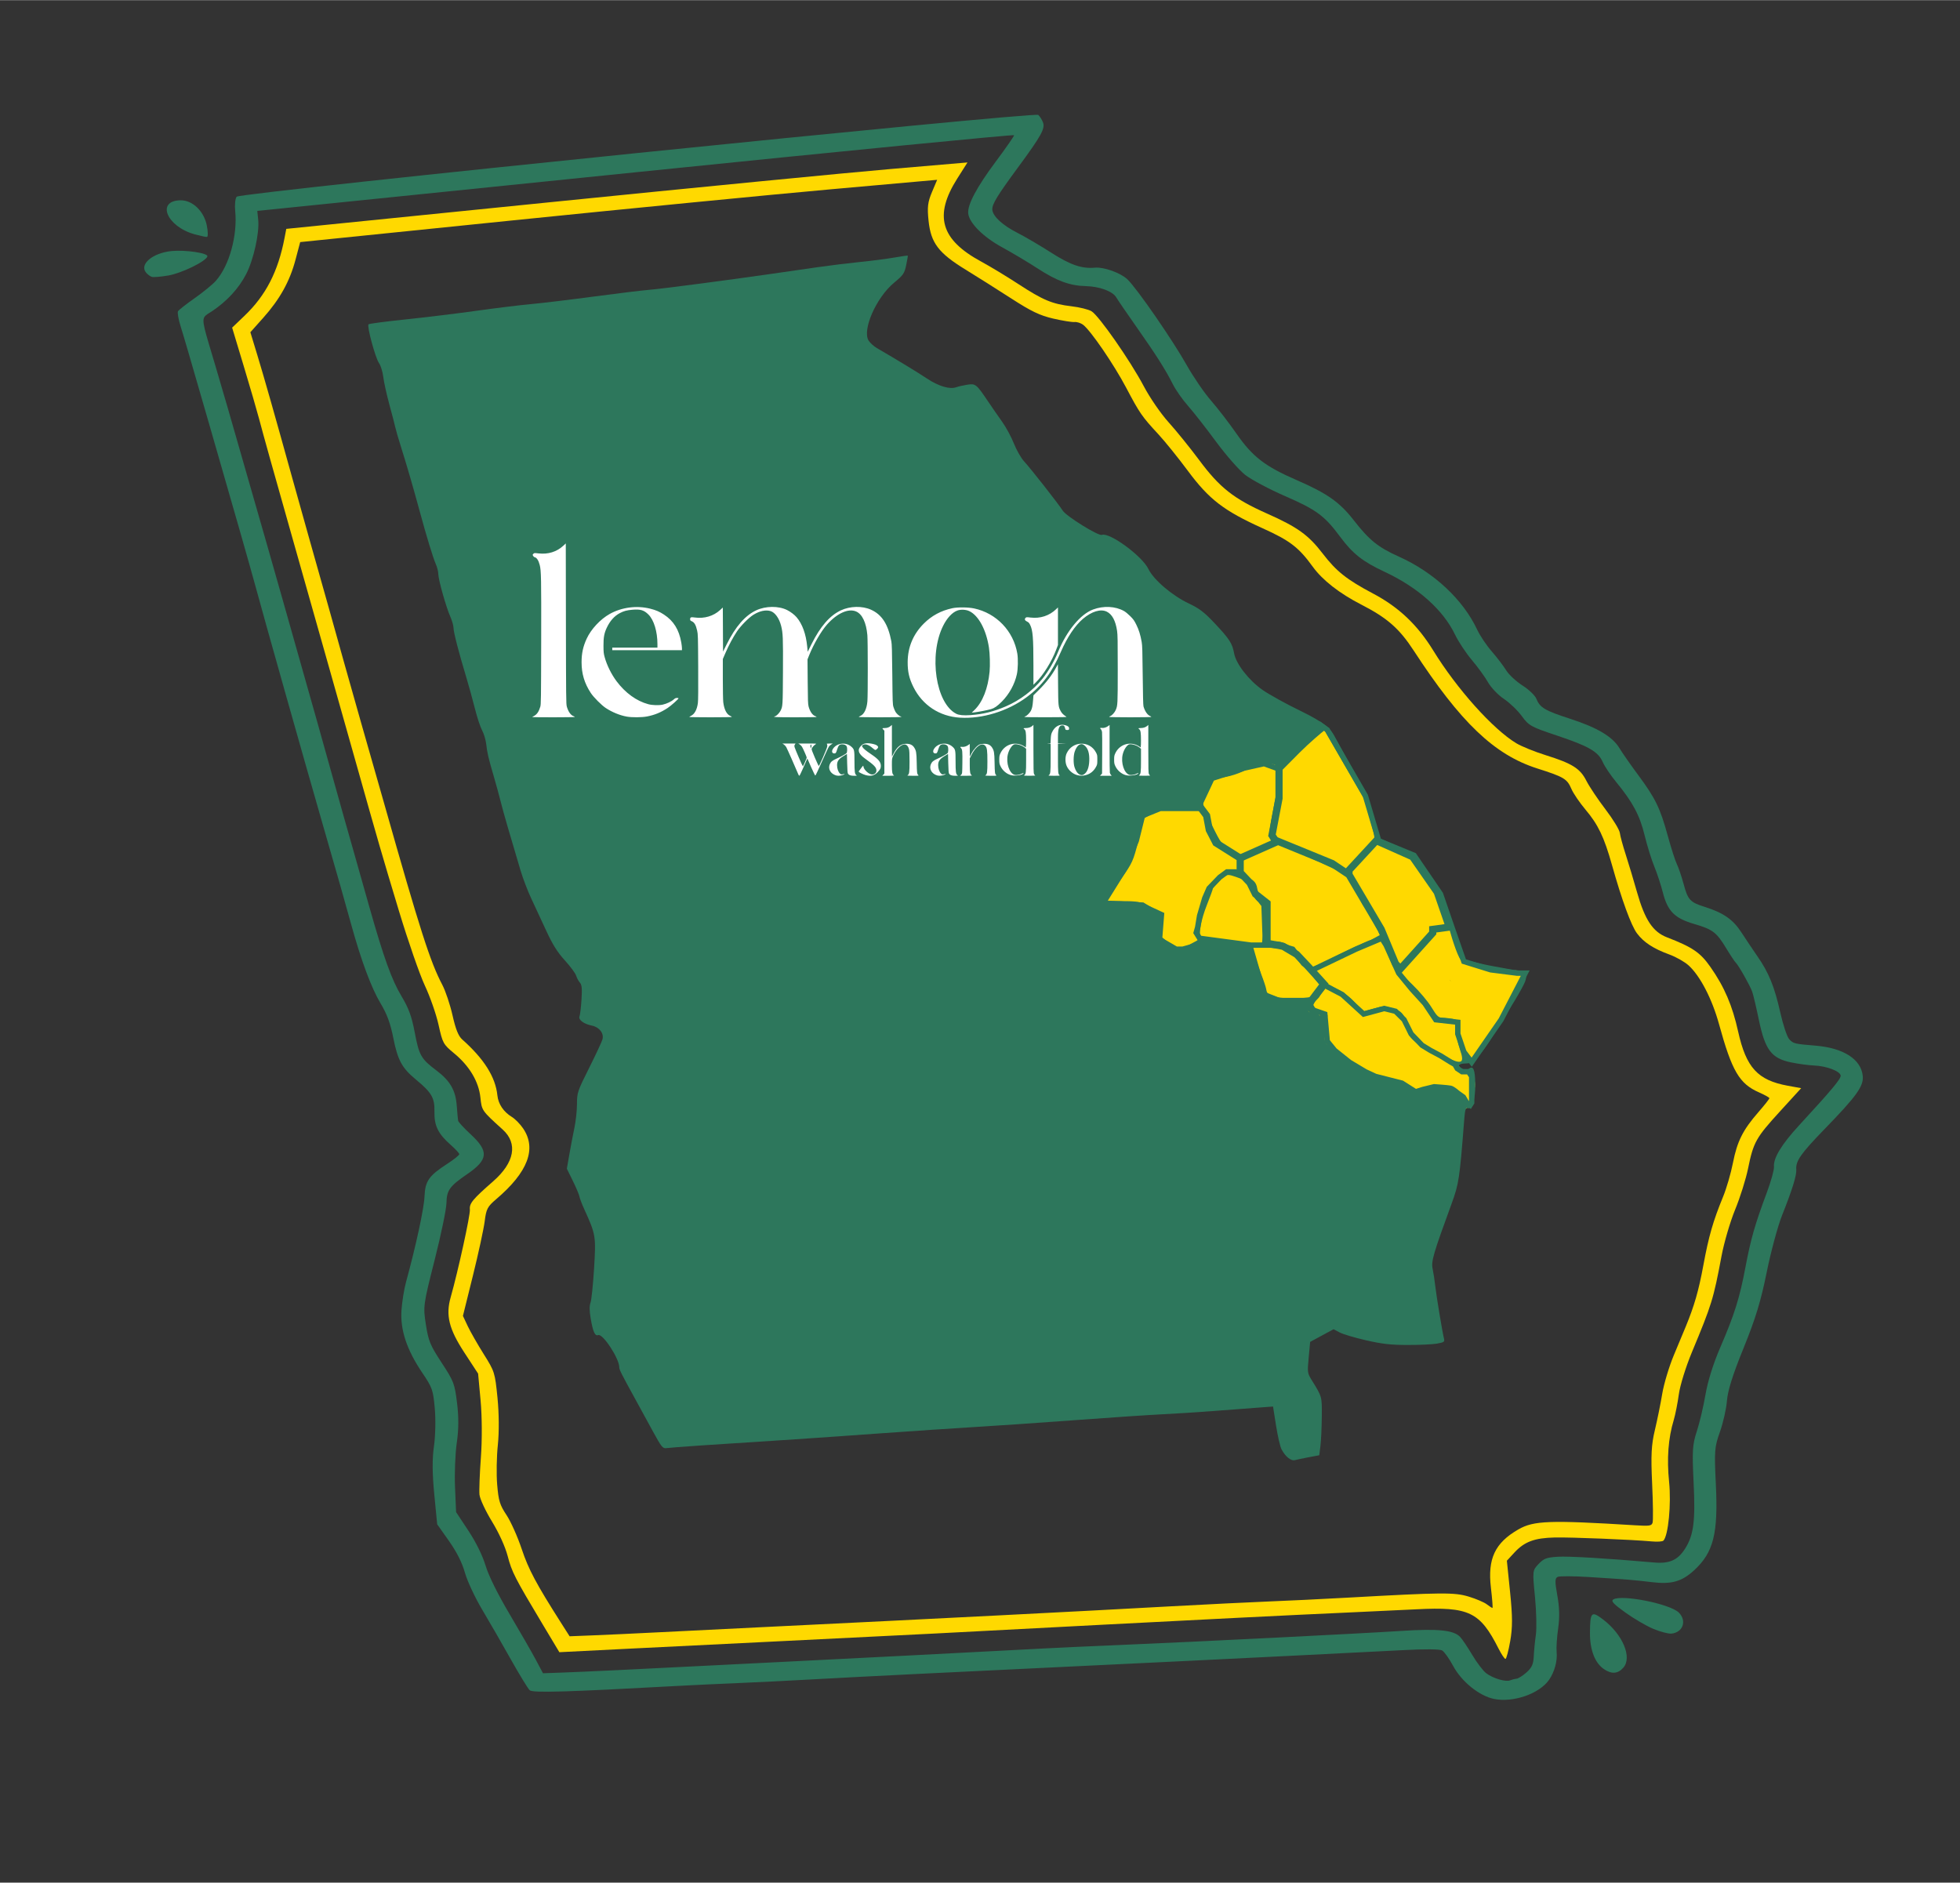 <svg xmlns="http://www.w3.org/2000/svg" xmlns:xlink="http://www.w3.org/1999/xlink" width="1094px" height="1051px" viewBox="0 0 1094 1050.833">
    <rect x="0" y="0" width="1094" height="1050.833" fill="#333333" stroke="none"/>
    <g id="63607d69-bbef-470b-9eeb-42a803bcdec8">
<g style="">
		<g id="63607d69-bbef-470b-9eeb-42a803bcdec8-child-0">
<path style="stroke: none; stroke-width: 0; stroke-dasharray: none; stroke-linecap: butt; stroke-dashoffset: 0; stroke-linejoin: miter; stroke-miterlimit: 4; fill: rgb(255,217,0); fill-rule: nonzero; opacity: 1;" d="M462.014,642.493v-235.163h278.815v235.163z" stroke-linecap="round"/>
</g>
</g>
</g>
<g id="7b48cb45-138a-4c6b-9785-601794b1fda2">
<g style="">
		<g id="7b48cb45-138a-4c6b-9785-601794b1fda2-child-0">
<path style="stroke: none; stroke-width: 0; stroke-dasharray: none; stroke-linecap: butt; stroke-dashoffset: 0; stroke-linejoin: miter; stroke-miterlimit: 4; fill: rgb(255,217,0); fill-rule: nonzero; opacity: 1;" d="M627.505,774.931l-165.491,-167.077l205.699,-203.746l165.491,167.077z" stroke-linecap="round"/>
</g>
</g>
</g>
<g id="bf96aef2-0097-486d-9707-a30c6e9b260e">
<g style="">
		<g id="bf96aef2-0097-486d-9707-a30c6e9b260e-child-0">
<path style="stroke: rgb(255,217,0); stroke-width: 20.9; stroke-dasharray: none; stroke-linecap: round; stroke-dashoffset: 0; stroke-linejoin: miter; stroke-miterlimit: 10; fill: none; fill-rule: nonzero; opacity: 1;" d="M689.444,450.058l31.407,33.414l18.903,16.089l40.298,89.765l8.875,11.147l7.499,-11.147l-7.499,-10.814l-43.492,-90.177l-18.602,-46.996l53.219,69.994l-19.881,-26.173l-39.32,-12.324l-6.911,-25.134l6.911,-39.103" stroke-linecap="round"/>
</g>
</g>
</g>
<g id="a8cb4aeb-ca28-4baa-a7ff-d1bd647d4685">
<g style="">
		<g id="a8cb4aeb-ca28-4baa-a7ff-d1bd647d4685-child-0">
<path style="stroke: rgb(255,217,0); stroke-width: 12.5; stroke-dasharray: none; stroke-linecap: round; stroke-dashoffset: 0; stroke-linejoin: miter; stroke-miterlimit: 10; fill: none; fill-rule: nonzero; opacity: 1;" d="M798.66,606.692c-0.395,-0.22 -0.73,-0.534 -0.976,-0.914l-0.756,-1.171c-0.809,-1.253 -0.475,-2.922 0.753,-3.768l7.155,-4.928c0.366,-0.252 0.829,-0.321 1.253,-0.186c0.424,0.135 0.762,0.458 0.915,0.875l0.213,0.579c0.103,0.279 -0.683,3.426 -0.438,3.595l2.767,-1.669c0.124,0.085 -0.486,0.432 -0.35,0.496l1.313,1.571c0.415,0.196 2.029,2.983 2.5,1.491l3.682,0.812c0,0 0.852,2.881 0,2.881c-1.347,0 -0.994,2.68 -0.994,2.68v2.062c0.169,0.439 -0.296,1.862 -0.562,2.25c-0.266,0.387 -2.071,-0.868 -2.541,-0.868h-2.819c-0.47,0 -0.932,-0.12 -1.342,-0.348z" stroke-linecap="round"/>
</g>
</g>
</g>
<g id="ecf02a48-a8f5-4913-aa37-80106e67fab0">
<g style="">
		<g id="ecf02a48-a8f5-4913-aa37-80106e67fab0-child-0">
<path style="stroke: rgb(255,217,0); stroke-width: 5; stroke-dasharray: none; stroke-linecap: round; stroke-dashoffset: 0; stroke-linejoin: miter; stroke-miterlimit: 10; fill: none; fill-rule: nonzero; opacity: 1;" d="M807.562,584.992l0.437,4.938h2.062l1.312,-2.469l-1.312,-1.531l2.687,2.625v1.375l0.75,0.75l1.187,-0.375v-2.469l1.75,-2.844l1.187,1.562l1,1.281l0.937,1.684h0.812l1.625,-0.465l3.312,-6.062l2.062,-1.938l1.687,-2.75l-5.437,-3.875l-0.562,1.438l1,1.312l-1,1.938l-1.062,1.938l-1.625,1.938v1l-4.875,-7.562l4.875,-4.597h4.937l1.193,1.375h0.869h2.381v1.222v1.438l2.25,-0.785l1.201,-1.875l1.549,-3.875l1.625,-2.625l1.875,-3.75l1.625,-2.5l2.25,-3.5l1.75,-3.25l1.75,-3l2.375,-4.125v-2.125h-5l-3.875,-0.75l-4.375,-0.625h-6.971l-4.159,-1.75h4.159l-10.713,-3.125l-5.694,-2.375l-1.312,-4.875l2.687,2.125l-1.375,-4.625l-2.119,-3.546v-2.579l-2.477,-2.875h-5.147l-0.75,2.875l-2.75,2.579l-3.25,2.046l5.25,-2.75l3.898,-2.5l1.727,3.204l-4.125,2.921l-6.749,0.625l-1.125,1.5l1.875,3.125l2.5,2.75v-2.75l2,-1l3.898,-2.125l1.727,-1.5v2.5h1.023l-2.749,2.125l-2.398,2.75l-0.75,2.375h3.148l2.749,-3.375l1.222,4.25l-2.244,1.375l5.619,-1.375l-2.119,5.375l-1.693,-0.75l5.187,0.75l-0.619,2.125v3.125l3.369,1l-0.812,-5l-1.187,-2.625v-2.625l3.57,2.625l1.555,2.625l0.937,4v4h-2.492l3.305,-4.75c0,0 -1.625,-7.25 -0.812,-5.875c0.812,1.375 3.5,3.5 3.5,3.5v3.125l1,-4l2.443,0.875h3.25l4.375,0.75l4.125,-0.75h1.625l4,0.75l-4.75,4.25h-4.375l-2.75,3.486l-8.943,9.639v-4.25l-4.437,-1v-3.75l4.437,1.25l2.25,-1.25l2.471,-2.875l-3.721,-1.25l2.443,-2.625h1.278l3.346,0.75l0.875,3.125l2.75,2.236l1.625,-1.361l2.75,1.361l0.75,-2.236l-3.5,4.125l-2.25,1.875l-4.375,2.75l-3.25,5.125h3.25l2.25,-2.875l3.75,-3.375l-2.549,4.25l-1.201,2l-0.875,1.5l12.749,-19.25l-14.817,20.375h2.068h-7.068l7.068,0.75h-8.068l-2.182,-8.5l-5.38,1.375l-5.437,-6l13.561,-3.25l5.437,-2.125l-13.561,7.25l13.561,-1.875l4.144,-6.25l5.048,-2.625l5.625,-1.5l5.25,-2.125" stroke-linecap="round"/>
</g>
</g>
</g>
<g id="3b61187f-d816-4e1f-8614-b72457ebe3ad">
<g style="">
		<g id="3b61187f-d816-4e1f-8614-b72457ebe3ad-child-0">
<path style="stroke: rgb(255,217,0); stroke-width: 5; stroke-dasharray: none; stroke-linecap: round; stroke-dashoffset: 0; stroke-linejoin: miter; stroke-miterlimit: 10; fill: none; fill-rule: nonzero; opacity: 1;" d="M776.998,513.926l4.113,3.797l3.164,3.323l2.215,1.108l1.582,2.757h2.215l1.266,3.255l2.203,-3.255l2.86,-3.865l1.898,-4.43l3.164,-0.949h3.639l1.107,0.949l1.107,2.841l-3.503,2.697v-4.43l1.288,-5.538l-3.639,22.783l5.854,-5.221l1.424,-7.594l-5.695,-15.822l-3.481,-8.86l-4.588,-5.538l-4.904,-6.962l-2.215,-4.114l-6.012,-3.481l-6.803,-3.797l-6.17,-2.057l-6.486,2.057l-1.107,-3.955h3.006v-7.753l-13.606,3.006l2.057,8.702l6.961,6.012h6.645v-4.588l-2.057,-9.651l-3.006,-9.177l-1.582,-4.747l-4.272,-5.864l-4.746,-5.686l-4.43,-9.968l-5.635,-4.905l-1.8,3.323l2.689,3.481l1.887,1.899l1.91,3.006l2.373,4.43l3.006,3.481l2.057,2.848l2.689,3.955l4.272,9.018h-3.164h-3.797l-0.791,-6.329l1.898,2.057l-6.17,-8.702l-6.17,-6.329l-1.74,-5.854l5.537,4.588l-9.176,-18.67l3.639,-8.386l-0.949,-3.639l2.689,9.335l-1.74,1.108l3.627,2.69l1.91,2.69l4.43,4.905l0.949,1.899l1.266,1.899l0.791,3.006l5.379,6.487l4.272,8.227l1.898,9.018l-6.17,8.069l-0.656,-20.159l2.698,-1.221l-6.314,-10.421l-8.543,-17.087l-5.537,-6.803l6.486,79.109l11.865,-5.854l6.17,-8.702l3.639,-3.797l4.509,2.848v4.43h-2.61l-0.949,-3.481l7.91,1.424l7.277,6.17v-1.899l3.797,5.854l10.442,15.98l-3.322,-9.651l-5.695,24.2l4.26,2.697l2.86,-14.081v-5.063l4.229,12.907l-19.733,-12.907l-4.113,9.177h15.662l-6.17,4.43h-2.215l-3.164,-0.949l-1.74,12.499l12.182,-11.55l-9.492,-10.284h-5.854l7.119,5.063l6.961,-13.923l1.834,10.831l-15.123,-19.374l-3.322,-3.955l9.651,5.696l-8.068,-9.809l15.029,19.777l-44.772,-53.161l60.909,78.476" stroke-linecap="round"/>
</g>
</g>
</g>
<g id="f94fbdfe-a1d3-445a-a614-2c0424d02135">
<g style="">
		<g id="f94fbdfe-a1d3-445a-a614-2c0424d02135-child-0">
<path style="stroke: rgb(193,193,193); stroke-width: 0; stroke-dasharray: none; stroke-linecap: butt; stroke-dashoffset: 0; stroke-linejoin: miter; stroke-miterlimit: 4; fill: rgb(45,119,92); fill-rule: nonzero; opacity: 1;" transform="matrix(0.944 0 0 0.944 533.14 572.475) matrix(1 0 0 1 -4.698 -99.203)  translate(-590.916, -426.462)" d="M 804.70 780.84 C 801.29 781.48 797.60 782.25 796.49 782.56 C 794.19 783.19 790.79 780.42 788.56 776.12 C 787.76 774.58 786.31 768.26 785.33 762.08 L 783.56 750.86 L 775.03 751.49 C 770.34 751.84 758.40 752.74 748.50 753.50 C 738.60 754.25 724.65 755.14 717.50 755.48 C 710.35 755.82 686.95 757.40 665.50 758.98 C 644.05 760.57 617.72 762.37 607.00 762.99 C 596.28 763.62 569.50 765.42 547.50 767.00 C 525.50 768.59 499.62 770.37 490.00 770.97 C 456.28 773.07 427.48 775.05 425.00 775.45 C 422.74 775.81 421.97 774.87 417.00 765.75 C 413.98 760.19 409.38 751.79 406.79 747.07 C 398.05 731.16 397.00 729.07 397.00 727.62 C 397.00 722.44 387.26 707.58 384.55 708.62 C 382.65 709.35 381.46 706.72 380.11 698.85 C 379.33 694.24 379.29 691.37 379.99 689.51 C 380.56 688.04 381.50 678.94 382.10 669.29 C 383.28 650.05 383.14 649.19 376.29 634.14 C 374.94 631.20 373.66 627.82 373.44 626.64 C 373.22 625.46 371.45 621.29 369.52 617.37 L 366.01 610.23 L 367.47 601.86 C 368.27 597.25 369.62 590.19 370.46 586.17 C 371.31 582.16 372.00 575.74 372.00 571.92 C 372.00 565.30 372.34 564.30 379.14 550.74 C 383.06 542.91 386.63 535.28 387.06 533.78 C 388.08 530.23 385.24 526.50 380.83 525.62 C 376.06 524.66 372.71 522.18 373.49 520.18 C 373.85 519.25 374.38 514.76 374.67 510.19 C 375.09 503.70 374.88 501.52 373.72 500.19 C 372.91 499.26 371.89 497.38 371.47 496.00 C 371.05 494.62 368.05 490.58 364.79 487.00 C 360.40 482.17 357.58 477.67 353.82 469.50 C 351.04 463.45 347.06 454.90 344.99 450.50 C 342.91 446.10 340.07 438.67 338.67 434.00 C 332.03 411.80 328.60 399.92 326.98 393.50 C 326.02 389.65 324.11 382.67 322.74 378.00 C 319.58 367.21 318.96 364.54 318.31 359.00 C 318.02 356.52 316.93 352.92 315.89 351.00 C 314.84 349.08 312.92 343.23 311.61 338.00 C 310.29 332.77 308.06 324.67 306.65 320.00 C 302.13 305.06 299.00 292.98 299.00 290.48 C 299.00 289.15 298.14 286.13 297.10 283.78 C 294.62 278.20 290.00 261.81 290.00 258.59 C 290.00 257.20 289.35 254.59 288.56 252.78 C 286.91 249.04 282.97 236.12 279.01 221.50 C 275.20 207.44 271.30 194.01 267.97 183.50 C 266.41 178.55 264.90 173.38 264.62 172.00 C 264.34 170.62 262.76 164.55 261.11 158.50 C 259.47 152.45 257.82 145.02 257.46 142.00 C 257.10 138.98 255.97 135.31 254.95 133.86 C 252.76 130.73 247.67 111.90 248.75 110.91 C 249.16 110.53 258.95 109.24 270.50 108.04 C 282.05 106.84 300.95 104.54 312.50 102.92 C 324.05 101.31 338.67 99.52 345.00 98.95 C 351.33 98.37 367.98 96.37 382.00 94.49 C 396.02 92.62 410.88 90.82 415.00 90.49 C 422.28 89.90 460.55 84.89 488.00 80.93 C 495.42 79.85 507.35 78.13 514.50 77.11 C 521.65 76.08 532.90 74.70 539.50 74.04 C 546.10 73.38 555.08 72.22 559.46 71.46 C 563.84 70.71 567.50 70.18 567.60 70.29 C 567.70 70.41 567.28 72.93 566.66 75.90 C 565.65 80.77 564.94 81.81 559.52 86.30 C 548.89 95.10 540.43 114.42 544.49 120.62 C 545.38 121.98 547.55 123.93 549.30 124.96 C 561.83 132.25 573.18 139.15 578.85 142.92 C 585.79 147.54 592.45 149.52 596.26 148.12 C 597.49 147.66 600.41 147.00 602.74 146.63 C 607.68 145.87 608.12 146.22 615.00 156.42 C 617.47 160.09 621.33 165.65 623.56 168.79 C 625.79 171.93 628.86 177.65 630.38 181.50 C 631.91 185.35 634.61 190.07 636.40 192.00 C 640.25 196.15 656.90 217.37 659.23 221.11 C 661.29 224.40 680.32 236.20 682.32 235.43 C 686.79 233.72 706.18 247.91 709.87 255.60 C 712.95 262.01 723.91 271.34 733.93 276.08 C 740.09 278.99 742.95 281.21 749.29 287.95 C 757.83 297.05 759.47 299.60 760.56 305.53 C 761.70 311.73 769.23 321.41 777.32 327.09 C 781.19 329.81 791.36 335.43 799.93 339.58 C 814.58 346.68 817.69 350.41 819.77 354.21 C 842.84 396.38 835.51 383.09 832.50 379.00 L 840.57 397.00 L 814.00 351.00 C 812.57 352.04 804.88 358.52 799.23 364.22 L 788.96 374.57 L 788.02 382.54 C 787.50 386.92 786.13 395.63 784.97 401.89 C 784.89 402.29 784.82 402.68 784.75 403.06 C 783.55 409.46 783.02 412.33 784.15 414.17 C 785.13 415.77 787.36 416.61 791.50 418.32 C 801.03 422.27 824.39 433.08 825.65 434.13 C 826.78 435.06 829.88 432.15 840.57 420.13 C 845.00 415.14 843.77 414.46 840.57 402.44 C 838.67 395.36 836.37 386.91 831.51 379.00 C 828.80 374.59 827.69 371.69 829.03 372.52 C 829.58 372.86 831.14 375.32 832.50 377.99 C 833.85 380.66 836.01 384.41 837.31 386.31 C 838.60 388.22 841.19 395.48 843.06 402.44 L 846.46 415.10 L 852.25 417.69 C 859.36 420.88 860.01 421.15 866.06 425.83 C 869.32 428.35 846.34 417.29 845.69 417.69 C 845.03 418.09 842.03 421.12 839.00 424.41 C 835.97 427.71 832.32 431.64 830.89 433.14 C 829.45 434.65 828.66 436.26 829.12 436.72 C 830.04 437.64 836.68 449.37 842.40 460.15 C 844.34 463.81 847.07 468.48 848.46 470.54 C 849.86 472.60 851.00 474.88 851.00 475.62 C 851.00 476.35 852.63 480.43 854.62 484.68 L 858.23 492.40 L 860.14 489.78 C 861.20 488.33 863.28 485.80 864.78 484.16 C 866.28 482.52 869.97 478.01 873.00 474.14 L 878.50 467.10 L 883.70 467.05 L 888.90 467.00 L 887.63 467.00 C 889.02 473.31 885.63 459.54 885.05 458.96 C 884.58 458.49 883.55 454.43 883.15 452.73 C 883.06 452.35 889.02 466.98 888.90 467.05 C 887.53 467.82 881.67 451.44 879.89 447.32 C 878.13 443.22 864.78 425.70 864.78 424.95 C 864.78 423.08 870.85 428.51 865.60 425.83 C 862.82 424.41 856.43 420.12 857.20 420.13 C 857.97 420.13 864.17 422.70 866.79 424.95 C 873.88 431.03 886.99 454.72 890.54 470.22 C 891.96 476.42 895.75 485.49 896.50 487.00 C 897.24 488.51 895.49 487.00 895.05 487.00 C 893.54 487.00 889.75 475.79 887.63 467.89 C 886.31 462.93 893.02 469.82 881.78 468.81 C 877.79 468.46 879.82 468.15 863.06 488.80 L 858.62 494.27 L 866.06 501.44 C 870.15 505.37 875.19 511.39 877.26 514.80 C 880.47 520.08 881.46 521.00 883.89 521.00 C 885.46 521.00 888.10 521.27 889.75 521.60 C 892.55 522.16 892.79 522.57 893.39 527.85 C 894.31 535.86 898.07 546.00 900.12 546.00 C 902.40 546.00 908.55 536.79 918.03 521.00 C 920.50 516.88 921.43 514.95 923.33 512.13 C 926.19 507.89 932.56 496.23 931.65 495.32 C 931.52 495.19 926.23 494.20 918.75 493.27 C 902.34 491.23 893.15 486.82 894.49 486.32 C 895.09 486.10 905.77 489.06 913.60 490.46 C 921.19 491.82 926.95 492.99 928.71 492.99 C 932.76 493.00 934.16 495.34 932.62 499.53 C 931.25 503.23 922.16 518.26 919.89 521.00 C 918.98 522.10 918.72 523.00 915.46 528.50 C 910.25 537.28 907.12 541.55 902.18 546.64 C 901.45 547.39 899.34 548.00 897.49 548.00 C 893.21 548.00 892.13 549.64 895.41 551.14 C 897.24 551.98 898.30 551.99 899.25 551.20 C 901.94 548.98 903.02 551.47 903.14 560.12 C 903.27 569.27 901.30 575.44 898.58 574.39 C 897.49 573.97 897.06 575.46 896.61 581.18 C 893.87 616.34 893.45 619.11 889.11 631.00 C 878.29 660.58 877.00 665.01 877.92 669.38 C 878.41 671.65 879.10 676.20 879.47 679.50 C 880.14 685.54 883.64 706.63 884.64 710.68 C 885.12 712.61 884.65 712.94 880.34 713.68 C 877.68 714.13 869.88 714.48 863.00 714.46 C 853.04 714.44 848.06 713.87 838.50 711.68 C 831.90 710.17 824.89 708.09 822.93 707.04 L 819.36 705.15 L 812.43 708.89 L 805.50 712.64 L 804.65 721.81 C 803.81 730.82 803.84 731.05 806.65 735.60 C 809.54 740.29 811.00 742.61 811.73 745.14 C 812.48 747.74 812.45 750.56 812.40 756.39 L 812.39 757.03 C 812.33 763.37 811.97 771.06 811.59 774.11 L 810.90 779.67 z M 801.30 486.32 L 805.10 491.89 L 809.41 490.04 C 811.78 489.02 814.57 487.72 815.61 487.15 C 821.86 483.72 840.31 475.00 841.34 475.00 C 842.01 475.00 840.17 475.83 841.34 475.00 L 846.83 472.01 L 842.75 464.27 C 840.51 460.01 838.07 455.93 837.34 455.19 C 836.60 454.46 834.28 449.83 834.28 448.77 C 834.28 447.71 835.62 450.00 835.15 450.00 C 834.69 450.00 833.49 448.20 832.50 445.99 C 831.50 443.79 828.14 437.34 827.40 436.72 C 826.66 436.11 825.75 435.01 825.75 435.01 C 825.75 435.01 827.01 435.84 825.75 435.47 C 824.51 435.11 820.35 433.32 816.50 431.51 C 800.89 424.15 789.36 419.08 786.87 418.48 C 784.91 418.00 781.78 419.04 774.62 422.52 C 769.33 425.09 765.00 427.72 764.99 428.35 C 764.98 428.98 764.71 431.10 764.39 433.06 C 763.82 436.49 763.94 436.66 767.81 437.94 C 771.50 439.15 773.60 440.45 774.22 444.53 C 774.76 448.17 773.82 448.60 776.95 450.81 L 780.77 453.50 L 780.24 465.18 L 779.71 476.85 L 783.40 476.02 C 788.92 474.78 796.32 479.04 801.30 486.32 z M 722.32 477.22 C 724.62 479.27 726.62 480.95 726.77 480.97 C 727.87 481.09 740.00 474.94 740.00 474.26 C 740.00 473.79 739.47 472.87 738.82 472.22 C 737.92 471.32 738.30 468.65 740.48 460.77 C 744.12 447.55 746.16 443.22 750.96 438.54 C 754.49 435.10 755.26 434.77 758.84 435.25 L 762.81 435.78 L 763.48 431.30 C 763.85 428.83 764.00 426.69 763.83 426.53 C 763.65 426.37 760.90 424.79 757.73 423.01 C 752.86 420.29 749.69 417.19 749.54 414.99 C 749.52 414.72 747.50 410.55 745.07 405.74 L 740.63 397.00 L 729.30 397.00 C 718.56 397.00 717.69 397.16 712.66 400.00 L 707.35 402.99 L 704.04 416.00 C 700.88 428.41 700.40 429.45 693.78 438.75 C 689.96 444.11 686.13 449.29 685.26 450.25 C 683.78 451.91 684.24 452.00 693.91 452.00 C 703.48 452.00 704.61 452.22 711.70 455.50 L 719.27 458.99 L 718.70 466.25 L 718.13 473.50 z M 897.83 570.47 C 898.07 572.55 898.44 572.96 899.30 572.10 C 900.81 570.59 901.98 563.93 901.55 561.75 C 901.36 560.80 901.86 557.92 901.55 556.00 C 901.04 552.77 899.95 553.19 896.61 553.12 C 894.16 553.07 893.24 551.65 892.13 550.21 C 891.23 549.04 887.83 546.91 884.56 545.47 C 881.29 544.03 875.42 540.65 871.51 537.94 C 864.88 533.36 864.24 532.58 861.95 526.40 C 859.70 520.32 859.13 519.60 855.00 517.77 C 850.62 515.82 850.31 515.81 843.64 517.49 L 836.78 519.22 L 830.64 513.22 C 827.26 509.92 822.37 506.30 819.77 505.17 L 815.04 503.13 L 813.09 505.62 C 812.01 506.98 810.99 508.42 810.82 508.80 C 810.64 509.19 808.84 510.92 806.82 512.66 C 803.30 515.68 803.22 515.89 804.95 517.46 C 805.95 518.36 808.39 519.55 810.38 520.09 L 814.00 521.09 L 814.00 528.50 C 814.00 535.89 814.01 535.90 817.75 538.69 C 819.81 540.23 824.02 543.55 827.10 546.08 C 831.67 549.82 835.08 551.46 845.60 554.95 C 852.70 557.30 860.44 560.36 862.82 561.75 L 867.14 564.27 L 872.98 562.51 C 881.37 559.97 888.89 560.75 893.76 564.68 C 896.12 566.59 897.62 568.72 897.83 570.47 z M 885.16 544.00 C 895.49 548.88 896.97 548.13 894.01 539.52 C 892.93 536.38 891.92 531.49 891.77 528.65 C 891.47 522.97 890.64 522.37 882.77 522.12 C 879.32 522.01 878.84 521.61 876.43 516.87 C 873.35 510.79 873.55 511.03 864.00 501.51 C 858.50 496.02 855.88 492.50 854.15 488.27 C 849.30 476.35 848.63 474.89 847.78 474.37 C 847.31 474.07 843.00 475.72 838.21 478.02 C 821.89 485.87 812.50 490.37 809.42 491.82 L 806.34 493.27 L 810.48 497.09 C 812.76 499.19 817.52 502.26 821.06 503.92 C 825.40 505.94 829.01 508.62 832.14 512.13 L 836.78 517.32 L 843.07 515.56 C 849.09 513.87 849.58 513.87 854.63 515.59 C 859.77 517.34 859.98 517.56 863.38 524.99 C 866.42 531.66 867.61 533.13 872.83 536.80 C 876.12 539.11 881.67 542.35 885.16 544.00 z M 758.79 421.71 C 761.93 423.48 764.72 424.93 765.00 424.95 C 765.28 424.96 768.01 423.70 771.08 422.14 C 774.15 420.59 778.10 418.81 779.86 418.20 C 782.70 417.21 782.93 416.86 781.87 415.16 C 780.89 413.60 781.38 409.51 784.47 393.46 C 784.62 392.69 784.76 391.95 784.90 391.24 C 787.34 378.59 788.20 374.12 786.38 372.25 C 785.28 371.12 783.21 370.94 779.91 370.49 C 775.47 369.88 774.48 370.13 770.02 372.99 C 764.85 376.30 756.63 378.97 751.50 378.99 C 747.33 379.00 743.31 384.20 742.45 390.68 C 741.84 395.25 742.20 396.41 747.44 407.05 C 752.89 418.12 753.27 418.61 758.79 421.71 z M 759.00 476.19 C 768.62 476.97 776.66 477.49 776.87 477.35 C 777.07 477.21 777.67 471.10 778.44 465.18 L 779.10 455.19 L 774.22 451.93 C 771.47 449.46 771.98 447.38 771.55 444.81 C 770.99 441.45 770.47 440.95 765.72 439.19 C 765.40 439.07 765.10 438.96 764.80 438.85 C 759.69 436.95 757.66 436.20 756.01 436.71 C 754.82 437.07 753.84 438.10 752.05 439.83 C 749.82 442.00 748.00 444.11 748.00 444.53 C 748.00 444.94 746.38 449.38 744.40 454.39 C 740.99 463.01 739.44 471.48 740.86 473.76 C 741.21 474.32 749.38 475.42 759.00 476.19 z M 785.73 508.65 C 790.84 510.09 804.00 509.71 808.51 508.00 C 809.89 507.47 811.54 505.92 812.16 504.54 C 813.22 502.23 812.84 501.59 806.90 495.71 C 803.38 492.22 799.64 487.77 798.60 485.82 C 797.36 483.51 794.99 481.41 791.76 479.76 C 787.17 477.41 786.49 477.31 782.11 478.47 C 779.52 479.15 775.97 479.50 774.22 479.25 L 771.04 478.78 L 772.49 483.64 C 773.29 486.31 775.09 491.42 776.49 495.00 C 777.90 498.58 779.24 502.57 779.48 503.87 C 780.05 506.98 780.17 507.08 785.73 508.65 z" stroke-linecap="round"/>
</g>
		<g id="f94fbdfe-a1d3-445a-a614-2c0424d02135-child-1">
<path style="stroke: rgb(193,193,193); stroke-width: 0; stroke-dasharray: none; stroke-linecap: butt; stroke-dashoffset: 0; stroke-linejoin: miter; stroke-miterlimit: 4; fill: rgb(255,217,0); fill-rule: nonzero; opacity: 0;" transform="matrix(0.944 0 0 0.944 533.14 572.475) matrix(1 0 0 1 0 0)  translate(-571.5, -458.5)" d="M 0.00 458.50 L 0.00 0.00 L 571.50 0.00 L 1143.00 0.00 L 1143.00 458.50 L 1143.00 917.00 L 571.50 917.00 L 0.00 917.00 L 0.00 458.50 Z M 804.70 780.84 L 810.90 779.67 L 811.59 774.11 C 811.97 771.06 812.33 763.37 812.39 757.03 C 812.51 744.87 812.61 745.27 806.65 735.60 C 803.84 731.05 803.81 730.82 804.65 721.81 L 805.50 712.64 L 812.43 708.89 L 819.36 705.15 L 822.93 707.04 C 824.89 708.09 831.90 710.17 838.50 711.68 C 848.06 713.87 853.04 714.44 863.00 714.46 C 869.88 714.48 877.68 714.13 880.34 713.68 C 884.65 712.94 885.12 712.61 884.64 710.68 C 883.64 706.63 880.14 685.54 879.47 679.50 C 879.10 676.20 878.41 671.65 877.92 669.38 C 877.00 665.01 878.29 660.58 889.11 631.00 C 893.45 619.11 893.87 616.34 896.61 581.18 C 897.06 575.46 897.49 573.97 898.58 574.39 C 901.30 575.44 903.27 569.27 903.14 560.12 C 903.02 551.47 901.94 548.98 899.25 551.20 C 898.30 551.99 897.24 551.98 895.41 551.14 C 892.13 549.64 893.21 548.00 897.49 548.00 C 899.34 548.00 901.45 547.39 902.18 546.64 C 907.12 541.55 910.25 537.28 915.46 528.50 C 918.72 523.00 922.13 517.60 923.04 516.50 C 925.31 513.76 931.25 503.23 932.62 499.53 C 934.16 495.34 932.76 493.00 928.71 492.99 C 926.95 492.99 920.14 491.85 913.60 490.46 C 907.05 489.07 901.20 488.12 900.60 488.34 C 899.26 488.84 900.84 489.22 917.96 492.50 C 925.36 493.92 931.52 495.19 931.65 495.32 C 932.56 496.23 929.56 504.14 926.70 508.38 C 924.80 511.20 921.22 516.88 918.75 521.00 C 909.27 536.79 902.40 546.00 900.12 546.00 C 898.07 546.00 894.31 535.86 893.39 527.85 C 892.79 522.57 892.55 522.16 889.75 521.60 C 888.10 521.27 885.46 521.00 883.89 521.00 C 881.46 521.00 880.47 520.08 877.26 514.80 C 875.19 511.39 870.15 505.37 866.06 501.44 L 858.62 494.27 L 863.06 488.80 C 879.82 468.15 879.87 468.11 883.83 468.66 C 890.25 469.55 890.05 469.23 891.51 480.86 C 891.93 484.21 893.54 487.00 895.05 487.00 C 895.49 487.00 895.23 485.76 894.49 484.25 C 893.74 482.74 891.96 476.42 890.54 470.22 C 886.99 454.72 876.36 433.18 869.27 427.10 C 866.65 424.85 863.87 423.01 863.10 423.01 C 862.33 423.00 863.45 424.27 865.60 425.83 C 870.37 429.29 876.00 435.58 876.00 437.45 C 876.00 438.20 877.80 442.00 880.00 445.88 C 882.20 449.76 884.00 453.54 884.00 454.27 C 884.00 455.00 884.47 456.07 885.05 456.65 C 885.63 457.23 886.74 459.80 887.51 462.35 L 888.90 467.00 L 883.70 467.05 L 878.50 467.10 L 873.00 474.14 C 869.97 478.01 866.28 482.52 864.78 484.16 C 863.28 485.80 861.20 488.33 860.14 489.78 L 858.23 492.40 L 854.62 484.68 C 852.63 480.43 851.00 476.35 851.00 475.62 C 851.00 474.88 849.86 472.60 848.46 470.54 C 847.07 468.48 844.34 463.81 842.40 460.15 C 836.68 449.37 830.04 437.64 829.12 436.72 C 828.66 436.26 829.45 434.65 830.89 433.14 C 832.32 431.64 835.97 427.71 839.00 424.41 C 842.03 421.12 845.03 418.09 845.69 417.69 C 846.34 417.29 849.24 417.86 852.13 418.96 C 859.28 421.68 859.36 420.88 852.25 417.69 L 846.46 415.10 L 843.06 402.44 C 841.19 395.48 838.60 388.22 837.31 386.31 C 836.01 384.41 833.85 380.66 832.50 377.99 C 831.14 375.32 829.58 372.86 829.03 372.52 C 827.69 371.69 828.80 374.59 831.51 379.00 C 836.37 386.91 839.98 394.92 841.88 402.00 C 845.08 414.02 845.00 415.14 840.57 420.13 C 829.88 432.15 826.78 435.06 825.65 434.13 C 824.39 433.08 801.03 422.27 791.50 418.32 C 782.31 414.51 782.52 415.05 784.97 401.89 C 786.13 395.63 787.50 386.92 788.02 382.54 L 788.96 374.57 L 799.23 364.22 C 804.88 358.52 810.68 353.00 812.11 351.96 L 814.72 350.06 L 817.46 353.78 C 820.47 357.87 820.48 357.49 817.50 351.29 C 815.62 347.38 814.58 346.68 799.93 339.58 C 791.36 335.43 781.19 329.81 777.32 327.09 C 769.23 321.41 761.70 311.73 760.56 305.53 C 759.47 299.60 757.83 297.05 749.29 287.95 C 742.95 281.21 740.09 278.99 733.93 276.08 C 723.91 271.34 712.95 262.01 709.87 255.60 C 706.18 247.91 686.79 233.72 682.32 235.43 C 680.32 236.20 661.29 224.40 659.23 221.11 C 656.90 217.37 640.25 196.15 636.40 192.00 C 634.61 190.07 631.91 185.35 630.38 181.50 C 628.86 177.65 625.79 171.93 623.56 168.79 C 621.33 165.65 617.47 160.09 615.00 156.42 C 608.12 146.22 607.68 145.87 602.74 146.63 C 600.41 147.00 597.49 147.66 596.26 148.12 C 592.45 149.52 585.79 147.54 578.85 142.92 C 573.18 139.15 561.83 132.25 549.30 124.96 C 547.55 123.93 545.38 121.98 544.49 120.62 C 540.43 114.42 548.89 95.10 559.52 86.30 C 564.94 81.81 565.65 80.77 566.66 75.90 C 567.28 72.93 567.70 70.41 567.60 70.29 C 567.50 70.18 563.84 70.71 559.46 71.46 C 555.08 72.22 546.10 73.38 539.50 74.04 C 532.90 74.70 521.65 76.08 514.50 77.11 C 507.35 78.13 495.42 79.85 488.00 80.93 C 460.55 84.89 422.28 89.90 415.00 90.49 C 410.88 90.82 396.02 92.62 382.00 94.49 C 367.98 96.37 351.33 98.37 345.00 98.95 C 338.67 99.52 324.05 101.31 312.50 102.92 C 300.95 104.54 282.05 106.84 270.50 108.04 C 258.95 109.24 249.16 110.53 248.75 110.91 C 247.67 111.90 252.76 130.73 254.95 133.86 C 255.97 135.31 257.10 138.98 257.46 142.00 C 257.82 145.02 259.47 152.45 261.11 158.50 C 262.76 164.55 264.34 170.62 264.62 172.00 C 264.90 173.38 266.41 178.55 267.97 183.50 C 271.30 194.01 275.20 207.44 279.01 221.50 C 282.97 236.12 286.91 249.04 288.56 252.78 C 289.35 254.59 290.00 257.20 290.00 258.59 C 290.00 261.81 294.62 278.20 297.10 283.78 C 298.14 286.13 299.00 289.15 299.00 290.48 C 299.00 292.98 302.13 305.06 306.65 320.00 C 308.06 324.67 310.29 332.77 311.61 338.00 C 312.92 343.23 314.84 349.08 315.89 351.00 C 316.93 352.92 318.02 356.52 318.31 359.00 C 318.96 364.54 319.58 367.21 322.74 378.00 C 324.11 382.67 326.02 389.65 326.98 393.50 C 328.60 399.92 332.03 411.80 338.67 434.00 C 340.07 438.67 342.91 446.10 344.99 450.50 C 347.06 454.90 351.04 463.45 353.82 469.50 C 357.58 477.67 360.40 482.17 364.79 487.00 C 368.05 490.58 371.05 494.62 371.47 496.00 C 371.89 497.38 372.91 499.26 373.72 500.19 C 374.88 501.52 375.09 503.70 374.67 510.19 C 374.38 514.76 373.85 519.25 373.49 520.18 C 372.71 522.18 376.06 524.66 380.83 525.62 C 385.24 526.50 388.08 530.23 387.06 533.78 C 386.63 535.28 383.06 542.91 379.14 550.74 C 372.34 564.30 372.00 565.30 372.00 571.92 C 372.00 575.74 371.31 582.16 370.46 586.17 C 369.62 590.19 368.27 597.25 367.47 601.86 L 366.01 610.23 L 369.52 617.37 C 371.45 621.29 373.22 625.46 373.44 626.64 C 373.66 627.82 374.94 631.20 376.29 634.14 C 383.14 649.19 383.28 650.05 382.10 669.29 C 381.50 678.94 380.56 688.04 379.99 689.51 C 379.29 691.37 379.33 694.24 380.11 698.85 C 381.46 706.72 382.65 709.35 384.55 708.62 C 387.26 707.58 397.00 722.44 397.00 727.62 C 397.00 729.07 398.05 731.16 406.79 747.07 C 409.38 751.79 413.98 760.19 417.00 765.75 C 421.97 774.87 422.74 775.81 425.00 775.45 C 427.48 775.05 456.28 773.07 490.00 770.97 C 499.62 770.37 525.50 768.59 547.50 767.00 C 569.50 765.42 596.28 763.62 607.00 762.99 C 617.72 762.37 644.05 760.57 665.50 758.98 C 686.95 757.40 710.35 755.82 717.50 755.48 C 724.65 755.14 738.60 754.25 748.50 753.50 C 758.40 752.74 770.34 751.84 775.03 751.49 L 783.56 750.86 L 785.33 762.08 C 786.31 768.26 787.76 774.58 788.56 776.12 C 790.79 780.42 794.19 783.19 796.49 782.56 C 797.60 782.25 801.29 781.48 804.70 780.84 Z M 897.83 570.47 C 897.62 568.72 896.12 566.59 893.76 564.68 C 888.89 560.75 881.37 559.97 872.98 562.51 L 867.14 564.27 L 862.82 561.75 C 860.44 560.36 852.70 557.30 845.60 554.95 C 835.08 551.46 831.67 549.82 827.10 546.08 C 824.02 543.55 819.81 540.23 817.75 538.69 C 814.01 535.90 814.00 535.89 814.00 528.50 L 814.00 521.09 L 810.38 520.09 C 808.39 519.55 805.95 518.36 804.95 517.46 C 803.22 515.89 803.30 515.68 806.82 512.66 C 808.84 510.92 810.64 509.19 810.82 508.80 C 810.99 508.42 812.01 506.98 813.09 505.62 L 815.04 503.13 L 819.77 505.17 C 822.37 506.30 827.26 509.92 830.64 513.22 L 836.78 519.22 L 843.64 517.49 C 850.31 515.81 850.62 515.82 855.00 517.77 C 859.13 519.60 859.70 520.32 861.95 526.40 C 864.24 532.58 864.88 533.36 871.51 537.94 C 875.42 540.65 881.29 544.03 884.56 545.47 C 887.83 546.91 891.23 549.04 892.13 550.21 C 893.24 551.65 894.93 552.37 897.38 552.42 C 900.72 552.49 901.04 552.77 901.55 556.00 C 901.86 557.92 902.27 560.28 902.46 561.23 C 902.89 563.41 900.81 570.59 899.30 572.10 C 898.44 572.96 898.07 572.55 897.83 570.47 Z M 885.16 544.00 C 881.67 542.35 876.12 539.11 872.83 536.80 C 867.61 533.13 866.42 531.66 863.38 524.99 C 859.98 517.56 859.77 517.34 854.63 515.59 C 849.58 513.87 849.09 513.87 843.07 515.56 L 836.78 517.32 L 832.14 512.13 C 829.01 508.62 825.40 505.94 821.06 503.92 C 817.52 502.26 812.76 499.19 810.48 497.09 L 806.34 493.27 L 809.42 491.82 C 812.50 490.37 821.89 485.87 838.21 478.02 C 843.00 475.72 847.31 474.07 847.78 474.37 C 848.63 474.89 849.30 476.35 854.15 488.27 C 855.88 492.50 858.50 496.02 864.00 501.51 C 873.55 511.03 873.35 510.79 876.43 516.87 C 878.84 521.61 879.32 522.01 882.77 522.12 C 890.64 522.37 891.47 522.97 891.77 528.65 C 891.92 531.49 892.93 536.38 894.01 539.52 C 896.97 548.13 895.49 548.88 885.16 544.00 Z M 785.73 508.65 C 780.17 507.08 780.05 506.98 779.48 503.87 C 779.24 502.57 777.90 498.58 776.49 495.00 C 775.09 491.42 773.29 486.31 772.49 483.64 L 771.04 478.78 L 774.22 479.25 C 775.97 479.50 779.52 479.15 782.11 478.47 C 786.49 477.31 787.17 477.41 791.76 479.76 C 794.99 481.41 797.36 483.51 798.60 485.82 C 799.64 487.77 803.38 492.22 806.90 495.71 C 812.84 501.59 813.22 502.23 812.16 504.54 C 811.54 505.92 809.89 507.47 808.51 508.00 C 804.00 509.71 790.84 510.09 785.73 508.65 Z M 801.30 486.32 C 796.32 479.04 788.92 474.78 783.40 476.02 L 779.71 476.85 L 780.24 465.18 L 780.77 453.50 L 776.95 450.81 C 773.82 448.60 773.02 447.33 772.48 443.69 C 771.86 439.61 771.50 439.15 767.81 437.94 C 763.94 436.66 763.82 436.49 764.39 433.06 C 764.71 431.10 764.98 428.98 764.99 428.35 C 765.00 427.72 769.33 425.09 774.62 422.52 C 781.78 419.04 784.91 418.00 786.87 418.48 C 789.36 419.08 800.89 424.15 816.50 431.51 C 820.35 433.32 824.51 435.11 825.75 435.47 C 827.01 435.84 828.00 436.93 828.00 437.94 C 828.00 438.94 828.61 440.26 829.35 440.87 C 830.09 441.49 831.50 443.79 832.50 445.99 C 833.49 448.20 834.69 450.00 835.15 450.00 C 835.62 450.00 836.00 450.87 836.00 451.93 C 836.00 452.99 836.60 454.46 837.34 455.19 C 838.07 455.93 840.51 460.01 842.75 464.27 L 846.83 472.01 L 844.69 473.50 C 843.52 474.33 842.01 475.00 841.34 475.00 C 840.31 475.00 821.86 483.72 815.61 487.15 C 814.57 487.72 811.78 489.02 809.41 490.04 L 805.10 491.89 L 801.30 486.32 Z M 722.32 477.22 L 718.13 473.50 L 718.70 466.25 L 719.27 458.99 L 711.70 455.50 C 704.61 452.22 703.48 452.00 693.91 452.00 C 684.24 452.00 683.78 451.91 685.26 450.25 C 686.13 449.29 689.96 444.11 693.78 438.75 C 700.40 429.45 700.88 428.41 704.04 416.00 L 707.35 402.99 L 712.66 400.00 C 717.69 397.16 718.56 397.00 729.30 397.00 L 740.63 397.00 L 745.07 405.74 C 747.50 410.55 749.52 414.72 749.54 414.99 C 749.69 417.19 752.86 420.29 757.73 423.01 C 760.90 424.79 763.65 426.37 763.83 426.53 C 764.00 426.69 763.85 428.83 763.48 431.30 L 762.81 435.78 L 758.84 435.25 C 755.26 434.77 754.49 435.10 750.96 438.54 C 746.16 443.22 744.12 447.55 740.48 460.77 C 738.30 468.65 737.92 471.32 738.82 472.22 C 739.47 472.87 740.00 473.79 740.00 474.26 C 740.00 474.94 727.87 481.09 726.77 480.97 C 726.62 480.95 724.62 479.27 722.32 477.22 Z M 759.00 476.19 C 749.38 475.42 741.21 474.32 740.86 473.76 C 739.44 471.48 740.99 463.01 744.40 454.39 C 746.38 449.38 748.00 444.94 748.00 444.53 C 748.00 444.11 749.82 442.00 752.05 439.83 C 756.46 435.56 755.98 435.58 765.72 439.19 C 770.47 440.95 770.99 441.45 771.55 444.81 C 771.98 447.38 773.35 449.57 776.10 452.04 L 780.04 455.58 L 778.63 466.34 C 777.86 472.26 777.07 477.21 776.87 477.35 C 776.66 477.49 768.62 476.97 759.00 476.19 Z M 758.79 421.71 C 753.27 418.61 752.89 418.12 747.44 407.05 C 742.20 396.41 741.84 395.25 742.45 390.68 C 743.31 384.20 747.33 379.00 751.50 378.99 C 756.63 378.97 764.85 376.30 770.02 372.99 C 774.48 370.13 775.47 369.88 779.91 370.49 C 788.97 371.73 788.81 370.90 784.47 393.46 C 781.38 409.51 780.89 413.60 781.87 415.16 C 782.93 416.86 782.70 417.21 779.86 418.20 C 778.10 418.81 774.15 420.59 771.08 422.14 C 768.01 423.70 765.28 424.96 765.00 424.95 C 764.72 424.93 761.93 423.48 758.79 421.71 Z" stroke-linecap="round"/>
</g>
</g>
</g>
<g id="cc4863c8-1602-4b20-9fac-1141d9064e4e">
<g style="">
		<g id="cc4863c8-1602-4b20-9fac-1141d9064e4e-child-0">
<path style="stroke: rgb(45,119,92); stroke-width: 3; stroke-dasharray: none; stroke-linecap: round; stroke-dashoffset: 0; stroke-linejoin: miter; stroke-miterlimit: 10; fill: none; fill-rule: nonzero; opacity: 1;" d="M730.982,402.339l5.358,1.769l4.49,3.222l21.281,36.828l7.434,25.091l19.746,8.131l14.738,21.606l6.402,18.586l6.638,19.051l14.967,4.646l14.635,1.859h4.646l-13.474,26.02l-16.401,23.697l-4.373,-5.808l-3.386,-9.99v-6.505l-12.312,-1.394l-6.04,-9.061l-7.202,-7.899l-7.434,-9.061l-7.039,-15.635l-2.39,-3.824l-14.46,6.095l-22.467,10.756l-1.793,0.75l-4.9,-3.498l-6.095,-8.007l-7.648,-2.271h-8.365h-7.29l-28.681,-3.824l-1.912,-3.107l0.837,-2.989l1.076,-6.452l2.868,-9.8l2.39,-5.498l5.975,-6.215l4.063,-2.988h4.78l4.661,2.988l3.346,3.107l3.107,6.271l4.78,6.158l0.717,19.767l2.813,2.581l7.111,0.676l7.594,4.515l2.11,2.772l4.581,4.328l6.648,8.265l3.714,2.629l8.355,4.39l5.497,5.019l6.453,5.888l11.513,-3.107l6.293,1.554l4.78,4.726l3.931,7.899l6.104,6.366l4.644,2.829l5.629,2.996l5.815,3.607l2.217,1.247l1.318,2.277l2.696,1.798h3.595l1.772,2.607v5.782v4.854v4.015l-0.873,1.378l-1.917,-1.378l-1.857,-3.116l-3.111,-2.217c0,0 -2.701,-2.397 -4.079,-2.696c-1.378,-0.3 -9.107,-0.839 -9.107,-0.839l-6.171,1.498l-4.194,1.318l-7.609,-4.832l-14.813,-3.766l-5.599,-2.607l-8.899,-5.322l-8.249,-6.603l-4.134,-5.066l-1.365,-15.201l-8.998,-3.107l2.081,-4.44h-4.9h-6.095h-7.648l-8.365,-3.36l-7.29,-25.305l-17.447,-2.271h-12.309l-8.265,2.271h-3.749l-10.498,-6.095l1.628,-12.549l-9.877,-5.976l-21.996,-1.092l11.748,-18.867l6.749,-15.936l3.499,-14.061l9.877,-4h20.884l1.076,-2l6.906,-14.749l17.831,-5.749l11.233,-2.5l6.93,2.5h1.436l16.562,-23.248v-3.103v3.103" stroke-linecap="round"/>
</g>
</g>
</g>
<g id="8e632cae-b749-4b3f-af9a-3398972987d7">
<g style="">
		<g id="8e632cae-b749-4b3f-af9a-3398972987d7-child-0">
<path style="stroke: rgb(45,119,92); stroke-width: 4; stroke-dasharray: none; stroke-linecap: round; stroke-dashoffset: 0; stroke-linejoin: miter; stroke-miterlimit: 10; fill: none; fill-rule: nonzero; opacity: 1;" d="M663.728,442.189l9.748,12.999l1.5,7.999l3.749,7.249l13.498,8.499v7.999l5.43,5.78l3.107,6.271l6.461,5.066v22.38l8.961,1.737l7.594,4.515l6.691,7.1l8.498,9.396l-8.498,11.249l5.873,9.999l2.625,-3.5" stroke-linecap="round"/>
</g>
</g>
</g>
<g id="6a2ce5a6-9059-4bb9-a42f-ae3758c8d784">
<g style="">
		<g id="6a2ce5a6-9059-4bb9-a42f-ae3758c8d784-child-0">
<path style="stroke: rgb(45,119,92); stroke-width: 4; stroke-dasharray: none; stroke-linecap: round; stroke-dashoffset: 0; stroke-linejoin: miter; stroke-miterlimit: 10; fill: none; fill-rule: nonzero; opacity: 1;" d="M712.469,416.691l1.436,11.999v16.877l-3.935,20.62l2.5,3.75l-20.246,8.999" stroke-linecap="round"/>
</g>
</g>
</g>
<g id="9e8db96e-2078-4a8b-88e9-a0caf3476946">
<g style="">
		<g id="9e8db96e-2078-4a8b-88e9-a0caf3476946-child-0">
<path style="stroke: rgb(45,119,92); stroke-width: 4; stroke-dasharray: none; stroke-linecap: round; stroke-dashoffset: 0; stroke-linejoin: miter; stroke-miterlimit: 10; fill: none; fill-rule: nonzero; opacity: 1;" d="M712.469,469.186l31.136,12.749l9.356,6.249l17.997,30.522l7.999,19.223l2.749,2.75l17.997,-19.998v-1.975l9.252,-1.275l-6.753,-19.498l-13.748,-19.748l-20.246,-8.999l-15.247,16.499v2.5" stroke-linecap="round"/>
</g>
</g>
</g>
<g id="3e1c38d7-598e-4650-b987-4fad36da8004">
<g style="">
		<g id="3e1c38d7-598e-4650-b987-4fad36da8004-child-0">
<path style="stroke: rgb(193,193,193); stroke-width: 0; stroke-dasharray: none; stroke-linecap: butt; stroke-dashoffset: 0; stroke-linejoin: miter; stroke-miterlimit: 4; fill: rgb(255,255,255); fill-rule: nonzero; opacity: 1;" transform="matrix(0.692 0 0 0.692 469.85 368.121) matrix(0.347 0 0 0.347 0 0)  translate(-803.5, -306.915)" d="M 702.54 573.75 C 695.01 555.74 676.34 513.60 674.45 510.36 C 673.13 508.09 670.58 505.28 668.77 504.13 L 665.50 502.03 L 680.77 502.02 L 696.05 502.00 L 694.46 504.43 C 693.17 506.39 693.07 507.59 693.91 510.68 C 695.24 515.51 712.30 554.96 713.08 554.98 C 713.82 555.00 722.00 536.28 722.00 534.57 C 722.00 532.86 713.58 513.67 710.98 509.48 C 709.86 507.65 707.48 505.23 705.72 504.09 L 702.50 502.03 L 724.00 502.02 C 745.37 502.01 745.48 502.02 742.46 503.86 C 738.72 506.15 734.19 511.41 733.45 514.33 C 733.10 515.75 735.71 522.91 741.00 534.99 C 745.44 545.16 749.45 553.85 749.89 554.29 C 750.92 555.32 769.05 513.75 769.74 508.76 C 770.06 506.50 769.76 504.42 769.01 503.51 C 767.91 502.19 768.67 502.00 775.13 502.00 L 782.50 502.01 L 779.50 503.87 C 777.85 504.90 775.49 506.84 774.25 508.18 C 773.01 509.53 765.51 525.45 757.57 543.56 C 749.63 561.68 742.63 576.50 742.01 576.50 C 741.39 576.50 736.98 567.56 732.19 556.64 L 723.50 536.77 L 720.88 542.64 C 719.44 545.86 715.45 554.91 712.02 562.75 C 708.58 570.59 705.35 577.00 704.84 577.00 C 704.32 577.00 703.29 575.54 702.54 573.75 Z M 732.98 507.81 C 732.99 506.33 732.60 504.87 732.11 504.57 C 730.90 503.82 730.13 507.21 730.75 510.49 C 731.39 513.80 732.96 511.90 732.98 507.81 Z M 789.99 576.07 C 777.39 572.23 771.08 560.93 775.55 550.22 C 778.01 544.33 781.60 541.39 791.82 536.91 C 800.75 533.00 810.23 527.81 814.25 524.65 C 816.32 523.03 816.72 512.68 814.87 508.61 C 813.48 505.56 809.33 503.75 803.89 503.82 C 798.17 503.90 795.42 506.79 792.83 515.46 C 790.29 523.94 789.54 525.00 786.08 525.00 C 780.65 525.00 779.32 519.78 783.26 513.94 C 792.29 500.54 813.04 498.19 825.52 509.15 C 832.63 515.39 833.00 517.07 833.01 543.21 C 833.01 567.78 833.70 572.97 837.26 575.47 C 839.31 576.90 838.98 577.00 832.17 577.00 C 824.22 577.00 819.88 575.41 817.78 571.74 C 816.90 570.20 816.34 562.78 816.00 547.84 L 815.50 526.17 L 807.02 531.37 C 796.06 538.08 792.48 543.29 792.54 552.42 C 792.59 560.16 795.22 567.88 799.04 571.54 C 801.83 574.21 802.30 574.33 806.02 573.34 C 811.93 571.76 810.85 573.67 804.82 575.46 C 799.31 577.10 794.09 577.31 789.99 576.07 Z M 859.11 575.42 C 856.15 574.62 851.10 572.57 847.89 570.86 C 842.82 568.16 842.22 567.54 843.28 566.09 C 843.95 565.18 846.53 561.77 849.00 558.53 C 853.45 552.69 853.50 552.66 853.84 555.55 C 854.70 562.98 866.81 574.00 874.12 574.00 C 879.78 574.00 884.00 570.03 884.00 564.71 C 884.00 557.53 879.01 552.29 857.63 537.02 C 841.34 525.39 838.80 516.17 849.16 506.33 C 855.15 500.66 863.69 499.86 878.50 503.59 C 884.37 505.07 888.00 507.77 888.00 510.66 C 888.00 512.55 883.50 517.00 881.58 517.00 C 880.75 517.00 877.72 514.92 874.86 512.37 C 866.13 504.62 857.34 501.97 852.23 505.55 C 850.13 507.02 850.09 507.27 851.53 510.05 C 853.24 513.37 859.57 518.61 872.00 527.01 C 888.87 538.41 894.39 545.12 894.29 554.10 C 894.22 559.75 893.06 562.00 886.69 568.73 C 879.26 576.60 870.96 578.61 859.11 575.42 Z M 900.08 574.42 L 902.50 571.84 L 902.50 522.00 L 902.50 472.16 L 900.25 469.77 C 899.01 468.45 898.00 467.06 898.00 466.69 C 898.00 466.31 900.50 466.00 903.55 466.00 C 909.29 466.00 913.80 464.32 917.75 460.71 L 920.00 458.65 L 920.03 495.58 L 920.06 532.50 L 924.02 525.00 C 932.39 509.11 940.96 502.59 953.50 502.56 C 962.06 502.54 967.77 505.19 971.57 510.92 C 976.43 518.26 977.25 522.91 977.67 545.50 C 978.12 569.78 978.42 572.42 981.06 575.06 C 982.98 576.98 982.86 577.00 968.75 576.97 C 958.12 576.95 954.97 576.67 956.34 575.87 C 960.39 573.51 961.00 569.32 961.00 543.71 C 961.00 525.17 960.65 518.18 959.53 514.40 C 957.85 508.75 955.07 505.31 951.47 504.40 C 943.08 502.30 930.52 513.75 922.98 530.38 C 920.08 536.77 920.00 537.39 920.00 552.51 C 920.00 568.87 920.97 573.72 924.66 575.87 C 926.03 576.67 922.83 576.95 912.08 576.97 L 897.65 577.00 L 900.08 574.42 Z M 1024.99 576.07 C 1012.39 572.23 1006.08 560.93 1010.55 550.22 C 1013.01 544.33 1016.60 541.39 1026.82 536.91 C 1035.75 533.00 1045.23 527.81 1049.25 524.65 C 1051.32 523.03 1051.72 512.68 1049.87 508.61 C 1048.48 505.56 1044.33 503.75 1038.89 503.82 C 1033.17 503.90 1030.42 506.79 1027.83 515.46 C 1025.29 523.94 1024.54 525.00 1021.08 525.00 C 1015.65 525.00 1014.32 519.78 1018.26 513.94 C 1027.29 500.54 1048.04 498.19 1060.52 509.15 C 1067.63 515.39 1068.00 517.07 1068.01 543.21 C 1068.01 567.78 1068.70 572.97 1072.26 575.47 C 1074.31 576.90 1073.98 577.00 1067.17 577.00 C 1059.22 577.00 1054.88 575.41 1052.78 571.74 C 1051.90 570.20 1051.34 562.78 1051.00 547.84 L 1050.50 526.17 L 1042.02 531.37 C 1031.06 538.08 1027.48 543.29 1027.54 552.42 C 1027.59 560.16 1030.22 567.88 1034.04 571.54 C 1036.83 574.21 1037.30 574.33 1041.02 573.34 C 1046.93 571.76 1045.85 573.67 1039.82 575.46 C 1034.31 577.10 1029.09 577.31 1024.99 576.07 Z M 1081.08 574.42 C 1083.48 571.86 1083.50 571.68 1083.81 547.67 C 1084.16 520.81 1083.74 515.74 1080.93 512.93 C 1078.03 510.03 1078.58 509.13 1082.88 509.71 C 1087.55 510.34 1093.32 508.63 1097.75 505.33 L 1101.00 502.90 L 1101.03 517.70 L 1101.06 532.50 L 1105.27 524.51 C 1110.20 515.16 1118.93 505.86 1124.63 503.90 C 1126.76 503.17 1131.43 502.57 1135.00 502.57 C 1143.04 502.57 1148.88 505.35 1152.57 510.92 C 1157.43 518.26 1158.25 522.91 1158.67 545.50 C 1159.12 569.78 1159.42 572.42 1162.06 575.06 C 1163.98 576.98 1163.86 577.00 1149.75 576.97 C 1139.12 576.95 1135.97 576.67 1137.34 575.87 C 1141.39 573.51 1142.00 569.32 1142.00 543.71 C 1142.00 517.74 1141.17 511.71 1137.00 507.23 C 1129.17 498.82 1115.21 508.18 1104.87 528.76 L 1101.00 536.46 L 1101.00 552.26 C 1101.00 568.88 1101.95 573.71 1105.66 575.87 C 1107.03 576.67 1103.83 576.95 1093.08 576.97 L 1078.65 577.00 L 1081.08 574.42 Z M 1197.38 575.65 C 1186.68 572.92 1177.07 564.73 1172.20 554.18 C 1169.99 549.38 1169.58 547.10 1169.58 539.50 C 1169.58 531.88 1169.99 529.62 1172.22 524.78 C 1181.24 505.24 1203.64 496.92 1222.82 505.99 C 1226.09 507.54 1229.06 509.30 1229.44 509.90 C 1231.43 513.12 1232.00 509.73 1231.98 494.75 C 1231.95 476.82 1231.12 471.33 1228.05 468.84 C 1226.92 467.93 1226.00 466.91 1226.00 466.59 C 1226.00 466.27 1228.49 466.00 1231.53 466.00 C 1237.60 466.00 1243.24 464.07 1246.74 460.78 L 1249.00 458.65 L 1249.00 514.38 C 1249.00 561.60 1249.23 570.54 1250.48 572.96 C 1251.29 574.53 1252.53 576.05 1253.23 576.33 C 1253.93 576.61 1247.97 576.86 1240.00 576.89 C 1229.23 576.93 1225.97 576.66 1227.34 575.87 C 1231.46 573.47 1232.00 569.47 1232.00 541.12 L 1232.00 514.18 L 1229.07 511.71 C 1222.99 506.59 1211.71 502.83 1205.34 503.79 C 1199.75 504.63 1192.20 515.81 1189.51 527.23 C 1184.83 547.06 1192.88 571.39 1205.24 574.80 C 1209.46 575.96 1217.19 574.56 1222.86 571.59 C 1225.32 570.31 1226.10 570.19 1225.78 571.17 C 1224.45 575.15 1206.53 577.98 1197.38 575.65 Z M 1284.34 575.87 C 1288.58 573.40 1289.00 569.80 1289.00 535.59 L 1289.00 503.11 L 1284.75 502.73 L 1280.50 502.35 L 1284.62 502.17 L 1288.74 502.00 L 1289.20 491.75 C 1289.55 484.12 1290.23 480.24 1291.86 476.56 C 1298.29 462.08 1310.18 455.59 1323.27 459.39 C 1329.70 461.26 1332.27 463.75 1331.82 467.66 C 1331.53 470.25 1331.15 470.50 1327.55 470.50 C 1323.74 470.50 1323.56 470.35 1322.55 466.29 C 1321.23 460.98 1319.90 459.67 1315.95 459.78 C 1308.52 459.99 1306.00 467.07 1306.00 487.65 L 1306.00 501.93 L 1315.75 502.25 L 1325.50 502.58 L 1315.75 502.79 L 1306.00 503.00 L 1306.00 535.93 C 1306.00 569.16 1306.38 573.20 1309.74 575.75 C 1311.08 576.77 1308.70 576.99 1296.94 576.97 C 1286.18 576.95 1282.97 576.67 1284.34 575.87 Z M 1351.38 575.59 C 1340.47 572.94 1330.01 563.77 1325.87 553.20 C 1322.54 544.69 1322.69 532.49 1326.23 524.78 C 1339.44 496.04 1379.08 494.52 1394.07 522.18 C 1397.38 528.29 1397.50 528.87 1397.50 539.50 C 1397.50 549.57 1397.27 550.94 1394.75 555.71 C 1389.29 566.08 1381.20 572.67 1370.53 575.45 C 1363.56 577.27 1358.45 577.30 1351.38 575.59 Z M 1366.68 573.42 C 1373.95 568.84 1378.21 557.78 1378.78 542.00 C 1379.39 525.05 1376.08 513.79 1368.54 507.17 C 1363.97 503.16 1361.16 502.49 1356.70 504.35 C 1351.95 506.33 1347.45 512.76 1344.73 521.44 C 1341.83 530.69 1341.65 547.53 1344.35 556.50 C 1346.99 565.25 1351.55 571.89 1356.44 574.10 C 1360.60 575.99 1362.85 575.83 1366.68 573.42 Z M 1406.08 574.42 L 1408.50 571.84 L 1408.80 525.67 C 1408.97 500.28 1408.82 477.56 1408.48 475.18 C 1408.14 472.80 1406.99 469.99 1405.93 468.93 C 1403.03 466.03 1403.58 465.13 1407.88 465.71 C 1412.55 466.34 1418.32 464.63 1422.75 461.33 L 1426.00 458.90 L 1426.00 512.82 C 1426.00 542.48 1426.28 568.13 1426.61 569.81 C 1426.95 571.49 1428.09 573.79 1429.15 574.93 L 1431.08 577.00 L 1417.36 577.00 L 1403.65 577.00 L 1406.08 574.42 Z M 1464.38 575.65 C 1453.68 572.92 1444.07 564.73 1439.20 554.18 C 1436.99 549.38 1436.58 547.10 1436.58 539.50 C 1436.58 531.88 1436.99 529.62 1439.22 524.78 C 1448.24 505.24 1470.64 496.92 1489.82 505.99 C 1493.09 507.54 1496.06 509.30 1496.44 509.90 C 1498.43 513.12 1499.00 509.73 1498.98 494.75 C 1498.95 476.82 1498.12 471.33 1495.05 468.84 C 1493.92 467.93 1493.00 466.91 1493.00 466.59 C 1493.00 466.27 1495.49 466.00 1498.53 466.00 C 1504.60 466.00 1510.24 464.07 1513.74 460.78 L 1516.00 458.65 L 1516.00 514.38 C 1516.00 561.60 1516.23 570.54 1517.48 572.96 C 1518.29 574.53 1519.53 576.05 1520.23 576.33 C 1520.93 576.61 1514.97 576.86 1507.00 576.89 C 1496.23 576.93 1492.97 576.66 1494.34 575.87 C 1498.46 573.47 1499.00 569.47 1499.00 541.12 L 1499.00 514.18 L 1496.07 511.71 C 1489.99 506.59 1478.71 502.83 1472.34 503.79 C 1466.75 504.63 1459.20 515.81 1456.51 527.23 C 1451.83 547.06 1459.88 571.39 1472.24 574.80 C 1476.46 575.96 1484.19 574.56 1489.86 571.59 C 1492.32 570.31 1493.10 570.19 1492.78 571.17 C 1491.45 575.15 1473.53 577.98 1464.38 575.65 Z M 1078.30 441.88 C 1030.59 438.99 990.94 412.87 969.95 370.50 C 960.13 350.66 956.53 334.96 956.67 312.50 C 956.88 277.87 969.51 247.77 994.14 223.14 C 1012.53 204.74 1034.14 193.11 1060.50 187.41 C 1072.75 184.77 1097.35 185.01 1111.00 187.91 C 1162.91 198.94 1202.78 240.58 1211.53 292.92 C 1213.61 305.35 1213.09 329.15 1210.48 341.00 C 1205.34 364.33 1192.72 387.27 1175.51 404.54 C 1165.00 415.08 1158.26 419.78 1150.36 422.05 C 1142.06 424.43 1120.93 428.55 1112.03 429.54 L 1105.55 430.25 L 1112.10 423.87 C 1130.88 405.60 1143.37 373.85 1147.08 335.00 C 1148.49 320.15 1147.76 292.84 1145.57 278.78 C 1139.14 237.43 1121.64 204.83 1100.25 194.32 C 1092.37 190.46 1080.13 189.84 1071.96 192.91 C 1059.96 197.41 1048.01 210.31 1039.00 228.50 C 1005.20 296.72 1022.09 408.97 1069.76 432.91 C 1076.13 436.11 1086.72 437.09 1102.69 435.96 C 1132.01 433.89 1156.66 427.78 1185.00 415.55 C 1217.50 401.53 1248.33 378.26 1269.92 351.47 C 1283.52 334.59 1297.25 310.93 1306.48 288.50 C 1326.55 239.73 1358.09 201.53 1387.40 190.50 C 1411.94 181.26 1439.41 182.64 1459.81 194.13 C 1462.94 195.89 1469.35 201.19 1474.05 205.92 C 1481.50 213.40 1483.33 215.98 1488.29 226.00 C 1494.15 237.86 1497.64 249.17 1500.63 266.00 C 1502.05 273.99 1502.42 286.31 1503.00 343.50 C 1503.46 388.82 1504.06 412.87 1504.81 415.60 C 1507.82 426.52 1513.89 435.47 1520.01 438.00 C 1521.65 438.69 1523.00 439.64 1523.00 440.12 C 1523.00 440.61 1501.49 441.00 1474.00 441.00 C 1446.51 441.00 1425.00 440.61 1425.00 440.12 C 1425.00 439.64 1426.35 438.69 1427.99 438.00 C 1431.91 436.38 1437.73 429.85 1440.17 424.35 C 1444.83 413.80 1444.96 411.22 1444.98 328.63 C 1445.00 263.00 1444.75 249.09 1443.43 240.13 C 1439.93 216.43 1431.95 201.55 1419.45 195.43 C 1405.26 188.49 1384.23 194.89 1363.83 212.35 C 1345.49 228.06 1327.42 255.11 1312.96 288.50 C 1291.89 337.18 1268.71 367.93 1233.24 394.24 C 1189.31 426.83 1130.18 445.01 1078.30 441.88 Z M 84.00 440.52 C 84.00 440.26 85.69 439.17 87.75 438.11 C 94.78 434.50 99.30 427.96 102.69 416.50 C 104.36 410.89 104.49 400.99 104.78 265.00 C 105.10 117.12 104.78 100.34 101.39 87.00 C 98.67 76.30 94.37 69.72 89.53 68.84 C 88.45 68.65 86.88 67.26 86.04 65.76 C 84.62 63.23 84.66 62.90 86.61 60.95 C 88.63 58.93 89.08 58.89 98.81 60.03 C 120.77 62.58 140.85 56.36 156.03 42.31 L 161.95 36.83 L 162.26 223.17 C 162.55 395.31 162.70 409.98 164.28 415.78 C 167.44 427.38 173.24 435.87 179.57 438.16 C 181.46 438.84 183.00 439.76 183.00 440.20 C 183.00 440.64 160.73 441.00 133.50 441.00 C 106.28 441.00 84.00 440.78 84.00 440.52 Z M 303.60 439.39 C 287.51 436.49 269.52 429.10 254.72 419.31 C 244.97 412.87 226.61 394.39 220.12 384.50 C 205.26 361.84 198.66 339.87 198.66 313.00 C 198.66 292.30 202.09 276.50 210.54 258.22 C 220.81 235.98 242.29 212.96 264.18 200.72 C 291.99 185.16 327.08 180.63 358.40 188.55 C 371.44 191.85 379.85 195.47 390.10 202.19 C 412.66 216.97 425.24 237.30 430.46 267.38 C 431.31 272.27 432.00 278.23 432.00 280.63 L 432.00 285.00 L 351.00 285.00 L 270.00 285.00 L 270.00 282.00 L 270.00 279.00 L 322.50 279.00 L 375.00 279.00 L 375.00 270.96 C 375.00 241.72 366.83 214.79 354.12 202.15 C 343.82 191.90 335.40 189.36 317.01 190.96 C 303.54 192.13 297.06 193.86 287.62 198.79 C 274.87 205.45 264.58 217.03 257.07 233.16 C 251.20 245.78 249.48 255.35 249.58 275.00 C 249.66 289.55 249.98 292.64 252.30 301.12 C 257.41 319.84 267.96 341.16 280.11 357.34 C 300.48 384.47 326.32 403.17 353.60 410.54 C 363.02 413.09 378.35 413.57 387.19 411.60 C 396.45 409.54 407.50 404.35 412.77 399.59 C 415.79 396.86 417.61 396.00 420.37 396.00 C 422.37 396.00 424.00 396.40 424.00 396.89 C 424.00 398.71 406.73 414.05 398.75 419.33 C 383.12 429.66 368.65 435.63 350.79 439.09 C 338.84 441.40 315.57 441.56 303.60 439.39 Z M 449.05 440.25 C 449.07 439.84 450.98 438.57 453.30 437.43 C 461.46 433.42 467.00 422.98 469.02 407.79 C 469.79 401.99 470.01 376.05 469.74 323.94 C 469.36 252.23 469.24 248.05 467.28 239.42 C 464.24 225.99 460.81 220.21 454.25 217.46 C 451.63 216.37 451.00 215.53 451.00 213.17 C 451.00 208.35 452.70 207.72 462.17 209.04 C 483.85 212.06 505.29 205.72 520.47 191.81 L 526.98 185.84 L 527.24 237.06 L 527.50 288.28 L 536.19 270.89 C 556.64 229.97 578.75 204.51 604.31 192.45 C 626.43 182.02 656.54 181.72 676.50 191.73 C 684.44 195.71 693.45 202.53 698.35 208.28 C 711.82 224.03 720.30 247.42 723.12 276.56 L 724.30 288.69 L 733.07 271.09 C 753.75 229.63 775.39 204.69 801.31 192.45 C 822.80 182.30 851.15 181.70 871.58 190.96 C 896.88 202.44 911.19 224.75 918.72 264.50 C 919.94 270.90 920.38 286.28 920.94 341.50 C 921.60 406.62 921.75 410.87 923.65 417.12 C 924.76 420.77 926.89 425.85 928.40 428.42 C 931.10 433.02 938.02 439.00 940.65 439.00 C 941.39 439.00 942.00 439.45 942.00 440.00 C 942.00 440.65 924.83 441.00 892.50 441.00 C 865.28 441.00 843.00 440.64 843.00 440.19 C 843.00 439.75 844.83 438.58 847.06 437.59 C 855.56 433.85 861.64 420.99 863.06 403.76 C 864.27 389.20 864.19 263.86 862.97 250.00 C 860.39 220.84 851.01 201.12 836.80 195.01 C 818.85 187.29 792.65 199.06 769.17 225.40 C 755.80 240.40 737.88 271.25 727.62 296.93 L 723.86 306.37 L 724.27 357.93 C 724.61 401.86 724.92 410.43 726.33 415.78 C 729.37 427.28 735.21 435.86 741.57 438.16 C 743.46 438.84 745.00 439.76 745.00 440.20 C 745.00 440.64 722.72 441.00 695.50 441.00 C 650.25 441.00 640.83 440.52 648.53 438.58 C 651.81 437.76 658.36 431.17 660.96 426.07 C 666.32 415.58 666.34 415.21 666.76 335.00 C 667.17 255.36 666.76 245.20 662.46 228.26 C 658.04 210.81 648.25 197.19 637.89 194.08 C 626.67 190.72 612.55 193.75 598.24 202.59 C 587.42 209.27 568.41 228.52 559.79 241.50 C 550.48 255.53 541.06 273.10 533.48 290.56 L 527.01 305.50 L 527.00 351.53 C 527.00 377.09 527.46 401.32 528.03 406.03 C 530.06 422.63 535.80 434.00 543.99 437.61 C 546.19 438.59 548.00 439.75 548.00 440.19 C 548.00 440.64 525.72 441.00 498.50 441.00 C 471.27 441.00 449.02 440.66 449.05 440.25 Z M 1228.00 440.11 C 1228.00 439.62 1229.07 438.95 1230.37 438.62 C 1233.40 437.86 1240.63 430.65 1242.97 426.05 C 1245.95 420.20 1247.03 415.13 1248.05 402.19 L 1249.03 389.89 L 1261.37 377.69 C 1278.38 360.87 1292.10 342.99 1302.00 324.75 L 1305.87 317.61 L 1306.26 364.56 C 1306.68 415.62 1306.73 416.18 1312.63 427.11 C 1315.15 431.79 1319.06 435.58 1325.61 439.69 C 1327.09 440.62 1316.65 440.90 1277.75 440.94 C 1249.24 440.97 1228.00 440.62 1228.00 440.11 Z M 1248.98 319.96 C 1248.95 255.97 1247.52 238.52 1241.25 226.00 C 1239.05 221.61 1237.64 220.10 1234.21 218.51 C 1229.08 216.12 1227.73 212.83 1230.68 209.88 C 1232.51 208.05 1233.17 208.01 1242.39 209.14 C 1264.68 211.88 1286.05 204.88 1301.75 189.69 L 1306.00 185.58 L 1306.00 229.28 L 1306.00 272.97 L 1302.14 283.24 C 1291.59 311.27 1271.66 343.31 1254.08 360.46 L 1249.00 365.42 L 1248.98 319.96 Z" stroke-linecap="round"/>
</g>
</g>
</g>
<g id="675ab44a-d7e0-4cc4-9ef0-33af794da91b">
<g style="">
		<g id="675ab44a-d7e0-4cc4-9ef0-33af794da91b-child-0">
<path style="stroke: rgb(193,193,193); stroke-width: 0; stroke-dasharray: none; stroke-linecap: butt; stroke-dashoffset: 0; stroke-linejoin: miter; stroke-miterlimit: 4; fill: rgb(45,119,92); fill-rule: nonzero; opacity: 1;" transform="matrix(2.115 -0.216 0.185 1.806 574.898 519.457) matrix(0.64 0 0 0.64 0 0)  translate(-402.23, -601.748)" d="M 559.50 991.57 C 553.57 989.40 546.97 981.74 544.16 973.74 C 542.87 970.08 541.14 966.53 540.32 965.85 C 539.41 965.10 533.32 964.30 524.67 963.82 C 516.87 963.38 495.88 962.11 478.00 961.01 C 460.12 959.91 441.90 958.78 437.50 958.52 C 433.10 958.25 415.33 957.14 398.00 956.04 C 334.53 952.01 301.08 949.96 283.00 949.00 C 272.83 948.45 258.42 947.57 251.00 947.05 C 243.57 946.52 233.00 945.84 227.50 945.54 C 181.26 942.99 167.46 941.82 166.33 940.35 C 165.68 939.51 162.80 932.46 159.91 924.67 C 157.03 916.89 152.71 905.57 150.30 899.51 C 147.89 893.44 145.42 885.14 144.80 881.01 C 144.06 876.03 142.31 870.66 139.59 865.01 L 135.50 856.50 L 135.57 842.00 C 135.61 831.95 136.19 824.89 137.46 819.00 C 138.46 814.33 139.32 806.22 139.37 801.00 C 139.46 792.06 139.25 791.02 135.73 783.32 C 130.37 771.61 128.50 761.72 129.89 752.40 C 130.49 748.37 131.84 742.47 132.89 739.29 C 138.45 722.47 143.32 704.98 144.03 699.26 C 144.95 691.84 146.64 689.53 154.75 684.68 C 157.64 682.95 160.00 681.14 160.00 680.66 C 160.00 680.18 158.64 678.08 156.99 675.98 C 152.22 669.96 150.93 665.94 151.63 659.24 C 152.33 652.56 151.36 650.00 145.42 642.92 C 140.17 636.66 138.81 632.83 137.92 621.85 C 137.36 614.85 136.34 610.18 134.20 604.83 C 131.06 596.99 128.05 583.43 125.47 565.50 C 123.89 554.49 121.90 541.30 117.99 516.00 C 113.43 486.51 102.86 415.73 100.52 399.00 C 99.31 390.35 94.91 361.39 88.44 319.50 C 83.17 285.39 81.90 277.29 80.87 271.32 C 80.28 267.92 80.09 264.66 80.45 264.08 C 80.80 263.51 84.11 261.06 87.80 258.65 C 91.48 256.24 95.71 252.97 97.18 251.38 C 103.27 244.82 107.95 230.80 107.98 218.95 C 107.99 215.90 108.54 212.86 109.20 212.20 C 110.99 210.41 438.33 210.46 439.73 212.25 C 440.27 212.94 440.98 214.60 441.31 215.95 C 442.07 219.02 440.16 222.25 429.25 236.35 C 419.45 249.01 417.01 252.80 417.00 255.38 C 417.00 258.55 420.59 263.30 426.18 267.50 C 429.10 269.70 434.97 274.74 439.23 278.70 C 446.61 285.56 451.02 287.94 456.50 288.02 C 460.15 288.07 466.70 291.74 469.20 295.14 C 472.68 299.87 485.16 326.45 489.89 339.21 C 492.08 345.10 495.85 353.20 498.27 357.21 C 500.69 361.22 504.72 368.84 507.23 374.15 C 512.83 386.04 517.51 391.24 529.93 399.41 C 541.75 407.19 546.54 412.05 551.48 421.30 C 557.00 431.62 560.32 435.48 568.38 440.93 C 582.06 450.17 592.86 464.67 597.35 479.81 C 598.22 482.73 600.47 487.68 602.36 490.81 C 604.25 493.94 606.53 498.30 607.43 500.50 C 608.33 502.70 611.05 506.34 613.47 508.59 C 615.90 510.83 618.19 513.98 618.57 515.59 C 619.62 519.98 621.59 521.70 631.46 526.78 C 642.20 532.32 648.05 537.40 650.40 543.23 C 651.34 545.58 654.28 551.78 656.93 557.00 C 662.99 568.97 664.51 573.80 666.47 587.50 C 667.33 593.55 668.47 599.85 669.00 601.50 C 669.53 603.15 670.39 607.57 670.92 611.32 C 672.00 619.10 672.79 620.35 678.43 623.21 C 685.93 627.01 689.57 630.63 692.45 637.21 C 693.97 640.67 696.48 646.20 698.03 649.50 C 701.99 657.91 703.71 664.79 705.00 677.50 C 705.62 683.55 706.76 689.48 707.53 690.67 C 709.04 692.99 709.46 693.16 718.00 695.02 C 729.30 697.49 736.00 703.72 736.00 711.78 C 736.00 716.74 732.72 721.07 718.03 735.50 C 707.56 745.80 705.02 749.23 704.97 753.20 C 704.93 756.00 702.55 762.57 697.24 774.50 C 695.04 779.45 691.14 791.38 688.58 801.00 C 684.96 814.60 682.16 822.40 676.01 836.00 C 670.38 848.44 667.78 855.51 666.99 860.47 C 666.39 864.30 664.51 870.83 662.83 874.97 C 659.99 881.96 659.71 883.76 658.97 900.00 C 657.89 923.51 655.16 932.26 646.55 939.82 C 641.08 944.63 636.65 945.55 628.93 943.49 C 621.70 941.57 619.17 941.02 603.29 937.93 C 597.13 936.73 591.41 936.01 590.59 936.33 C 589.36 936.80 589.19 938.40 589.64 945.20 C 590.03 950.91 589.70 955.84 588.60 961.00 C 587.72 965.12 587.00 970.12 587.00 972.10 C 587.00 976.47 585.32 981.59 582.74 985.12 C 578.20 991.31 567.18 994.37 559.50 991.57 Z M 569.51 983.00 C 570.24 983.00 572.21 981.86 573.87 980.46 C 576.18 978.51 577.03 976.81 577.47 973.21 C 577.79 970.62 578.58 966.03 579.23 963.00 C 579.88 959.97 580.43 951.77 580.46 944.77 C 580.50 932.22 580.54 932.01 583.28 929.27 C 585.68 926.87 586.75 926.53 591.28 926.71 C 595.74 926.88 611.27 929.84 630.54 934.17 C 636.72 935.56 640.29 934.19 643.72 929.09 C 647.80 923.03 649.13 916.44 649.97 898.00 C 650.67 882.60 651.09 879.66 653.44 873.50 C 654.91 869.65 657.17 862.00 658.48 856.50 C 659.96 850.25 662.93 842.12 666.41 834.81 C 673.73 819.43 676.43 812.07 680.12 797.55 C 683.47 784.31 685.86 777.32 691.92 763.00 C 694.13 757.78 695.95 752.33 695.97 750.91 C 696.02 746.71 699.99 740.56 708.00 732.26 C 722.78 716.94 727.00 712.12 727.00 710.56 C 727.00 708.43 721.63 705.28 716.58 704.44 C 714.34 704.07 710.14 702.88 707.25 701.81 C 699.48 698.92 697.24 694.58 695.95 679.97 C 695.41 673.78 694.71 667.54 694.40 666.11 C 693.71 662.92 689.95 652.88 688.94 651.50 C 688.53 650.95 687.03 647.61 685.60 644.08 C 682.32 635.99 680.91 634.44 673.50 630.91 C 665.83 627.25 663.27 623.56 662.10 614.43 C 661.62 610.62 660.53 604.80 659.68 601.50 C 658.84 598.20 657.65 591.29 657.04 586.14 C 655.88 576.30 653.59 569.76 647.61 559.20 C 645.65 555.73 643.59 551.21 643.04 549.15 C 641.63 543.92 638.03 540.86 625.45 534.20 C 615.12 528.73 614.39 528.13 611.89 523.14 C 610.44 520.23 607.48 516.16 605.32 514.08 C 603.15 511.99 600.56 508.10 599.55 505.40 C 598.54 502.70 595.99 497.58 593.90 494.00 C 591.80 490.42 589.17 484.54 588.05 480.93 C 584.24 468.55 574.92 456.62 562.01 447.56 C 553.39 441.53 549.68 437.31 545.22 428.50 C 539.84 417.86 536.67 414.48 524.63 406.56 C 518.36 402.44 511.36 396.94 509.07 394.34 C 506.78 391.74 502.06 383.96 498.59 377.06 C 495.11 370.15 490.65 361.85 488.67 358.62 C 486.69 355.39 484.33 350.44 483.41 347.62 C 481.01 340.24 477.84 332.82 470.89 318.29 C 467.53 311.26 464.39 304.49 463.91 303.25 C 462.74 300.20 457.53 297.20 452.03 296.40 C 445.49 295.44 440.38 292.53 433.00 285.56 C 429.42 282.18 423.32 276.86 419.43 273.74 C 412.14 267.89 406.99 260.48 407.01 255.86 C 407.03 251.70 411.56 243.79 420.39 232.51 C 425.13 226.47 429.00 221.18 429.00 220.76 C 429.00 220.34 358.80 220.00 273.00 220.00 L 117.00 220.00 L 117.00 224.31 C 117.00 230.65 113.39 243.34 109.75 249.78 C 106.13 256.21 100.86 261.66 94.37 265.71 C 92.88 266.63 91.82 267.07 91.18 267.85 C 89.58 269.77 90.49 273.77 93.51 292.50 C 95.82 306.89 96.68 312.42 102.49 350.50 C 103.92 359.85 105.95 373.12 107.01 380.00 C 108.07 386.88 109.87 398.80 111.01 406.50 C 113.12 420.73 116.46 443.02 120.00 466.50 C 121.08 473.65 122.65 484.35 123.50 490.27 C 124.35 496.20 125.91 506.77 126.97 513.77 C 128.03 520.77 129.36 529.65 129.94 533.50 C 130.52 537.35 132.13 548.15 133.53 557.50 C 137.40 583.30 139.68 594.04 143.08 602.54 C 145.47 608.51 146.35 612.61 146.91 620.39 C 147.71 631.50 148.39 633.30 154.10 639.49 C 159.32 645.16 161.16 649.93 160.99 657.37 C 160.91 660.74 160.88 664.02 160.92 664.65 C 160.96 665.28 163.02 668.50 165.50 671.79 C 172.25 680.77 171.61 684.72 162.46 690.57 C 154.70 695.53 153.35 697.31 152.72 703.42 C 152.42 706.35 149.17 718.37 145.50 730.12 C 138.98 751.03 138.84 751.70 139.24 760.50 C 139.60 768.50 140.14 770.61 144.07 779.50 C 148.26 788.96 148.51 790.04 148.68 799.50 C 148.81 806.30 148.24 812.38 146.91 818.50 C 145.84 823.45 144.68 832.93 144.34 839.56 L 143.73 851.61 L 147.95 861.06 C 150.56 866.88 152.69 873.59 153.51 878.56 C 154.34 883.59 157.28 892.81 161.33 903.06 C 164.89 912.10 168.85 922.51 170.13 926.19 L 172.45 932.87 L 179.47 933.42 C 187.83 934.08 211.94 935.62 235.50 937.00 C 244.85 937.54 259.70 938.45 268.50 939.00 C 283.72 939.97 357.25 944.32 378.50 945.51 C 384.00 945.82 397.95 946.74 409.50 947.55 C 440.23 949.71 508.31 953.84 524.50 954.53 C 539.63 955.18 545.94 956.71 548.26 960.30 C 549.05 961.51 550.93 965.65 552.45 969.50 C 553.97 973.35 556.17 977.57 557.35 978.88 C 559.88 981.67 564.94 984.12 566.83 983.46 C 567.56 983.21 568.77 983.00 569.51 983.00 Z M 605.52 982.61 C 602.13 979.22 600.65 972.79 601.40 964.63 C 602.33 954.60 602.92 954.06 607.44 959.06 C 614.72 967.12 617.64 978.43 613.60 982.89 C 611.10 985.65 608.47 985.56 605.52 982.61 Z M 627.47 965.88 C 624.76 964.16 619.92 960.03 616.71 956.70 C 612.15 951.97 611.20 950.47 612.34 949.83 C 616.03 947.77 635.30 954.74 638.49 959.29 C 641.53 963.62 639.38 969.00 634.62 969.00 C 633.40 969.00 630.18 967.59 627.47 965.88 Z M 71.24 246.39 C 70.54 246.08 69.52 244.96 68.95 243.91 C 66.68 239.67 72.60 235.00 80.27 235.00 C 85.99 235.00 95.25 237.76 94.73 239.31 C 93.98 241.59 83.53 246.09 77.96 246.53 C 74.96 246.77 71.93 246.71 71.24 246.39 Z M 90.49 228.14 C 79.38 223.09 76.03 210.19 86.08 211.18 C 90.99 211.67 95.21 217.45 95.79 224.49 C 96.04 227.52 95.85 229.99 95.37 229.98 C 94.89 229.97 92.70 229.14 90.49 228.14 Z" stroke-linecap="round"/>
</g>
		<g id="675ab44a-d7e0-4cc4-9ef0-33af794da91b-child-1">
<path style="stroke: rgb(193,193,193); stroke-width: 0; stroke-dasharray: none; stroke-linecap: butt; stroke-dashoffset: 0; stroke-linejoin: miter; stroke-miterlimit: 4; fill: rgb(255,217,0); fill-rule: nonzero; opacity: 1;" transform="matrix(2.115 -0.216 0.185 1.806 574.898 519.457) matrix(0.64 0 0 0.64 2.481 -0.159)  translate(-406.105, -601.5)" d="M 563.44 967.75 C 557.39 949.26 553.14 946.21 531.61 944.94 C 523.85 944.47 510.52 943.62 502.00 943.04 C 485.40 941.90 433.32 938.73 403.00 937.00 C 348.39 933.90 318.76 932.14 269.00 929.04 C 251.68 927.96 224.56 926.30 208.75 925.34 L 180.01 923.61 L 174.39 909.55 C 164.93 885.86 163.98 883.02 162.94 875.13 C 162.32 870.50 160.36 863.69 157.96 857.81 C 155.78 852.49 154.00 846.47 154.00 844.44 C 154.00 842.42 154.96 834.40 156.14 826.63 C 157.40 818.33 158.32 807.13 158.39 799.50 L 158.50 786.50 L 153.75 775.73 C 148.46 763.73 147.65 757.03 150.51 748.63 C 154.60 736.56 162.00 710.23 162.00 707.70 C 162.00 704.70 163.54 702.92 172.72 695.29 C 182.18 687.42 184.42 678.45 178.75 671.06 C 170.96 660.92 171.00 661.00 170.98 654.60 C 170.95 646.91 167.81 639.01 162.09 632.23 C 158.04 627.41 157.83 626.85 156.94 617.86 C 156.43 612.71 154.66 604.00 153.01 598.50 C 151.36 593.00 148.00 576.35 145.54 561.50 C 140.85 533.11 140.32 529.70 133.89 486.50 C 131.67 471.65 128.75 452.08 127.39 443.00 C 126.03 433.92 123.84 419.30 122.52 410.50 C 121.21 401.70 118.95 386.62 117.50 377.00 C 112.93 346.65 110.00 326.74 109.04 319.50 C 108.53 315.65 106.70 303.96 104.98 293.53 L 101.85 274.56 L 107.37 269.53 C 116.94 260.82 122.96 250.01 126.99 234.25 L 128.08 230.00 L 236.79 230.14 C 296.58 230.21 359.75 230.55 377.17 230.89 L 408.84 231.50 L 403.96 238.76 C 392.86 255.30 394.66 267.06 410.23 279.50 C 413.67 282.25 420.09 287.91 424.49 292.08 C 433.96 301.05 437.52 303.31 445.34 305.34 C 448.56 306.18 452.12 307.68 453.25 308.68 C 456.07 311.16 466.96 334.14 471.41 347.00 C 473.46 352.93 477.22 360.98 480.05 365.50 C 482.81 369.90 487.70 378.69 490.93 385.02 C 498.17 399.27 503.43 405.23 516.44 413.96 C 528.28 421.90 532.42 426.21 537.45 435.77 C 542.26 444.92 546.21 449.43 556.33 457.34 C 566.25 465.09 573.14 474.46 578.53 487.55 C 586.52 506.98 599.60 528.05 608.54 535.90 C 610.50 537.62 615.61 540.79 619.89 542.95 C 630.54 548.30 633.52 551.03 635.57 557.28 C 636.51 560.15 639.46 566.68 642.14 571.80 C 644.81 576.91 647.02 582.31 647.03 583.80 C 647.05 585.28 647.73 590.10 648.54 594.50 C 649.34 598.90 650.71 607.22 651.57 613.00 C 653.61 626.56 656.36 632.70 661.90 636.00 C 671.91 641.96 674.87 644.88 678.39 652.28 C 683.25 662.48 685.74 671.79 687.00 684.50 C 688.77 702.17 692.94 708.72 705.04 712.84 L 710.36 714.64 L 700.81 724.63 C 689.83 736.10 688.63 738.09 685.33 750.43 C 684.00 755.41 680.84 763.99 678.32 769.49 C 675.80 775.00 672.43 784.67 670.84 790.98 C 665.73 811.20 664.85 813.63 654.73 835.50 C 651.60 842.28 648.51 850.77 647.63 855.01 C 646.78 859.13 645.36 864.53 644.49 867.01 C 641.47 875.48 640.00 885.14 640.00 896.41 C 640.00 907.04 637.44 921.96 635.23 924.17 C 634.82 924.58 632.69 924.50 630.49 923.99 C 622.51 922.16 597.60 917.98 591.04 917.37 C 582.72 916.59 578.47 917.89 573.93 922.58 L 570.50 926.13 L 570.50 941.31 C 570.50 953.08 570.05 958.36 568.50 964.75 C 567.40 969.28 566.20 973.00 565.83 973.00 C 565.46 973.00 564.39 970.64 563.44 967.75 Z M 562.86 938.25 C 562.68 924.22 566.38 917.03 576.50 911.73 C 583.14 908.26 589.59 908.76 624.20 915.43 C 630.18 916.58 630.96 916.55 631.54 915.11 C 631.90 914.22 632.56 905.83 633.00 896.45 C 633.65 882.73 634.31 877.75 636.35 870.95 C 637.74 866.30 639.78 858.66 640.87 853.98 C 641.96 849.29 644.84 841.19 647.26 835.98 C 649.68 830.76 652.38 824.92 653.27 823.00 C 657.65 813.45 660.08 806.38 663.04 794.50 C 666.46 780.82 668.83 773.92 673.98 762.65 C 675.70 758.89 678.13 751.85 679.39 747.02 C 682.01 736.94 684.83 731.75 691.91 724.00 C 694.67 720.97 696.95 718.22 696.97 717.88 C 696.98 717.54 695.20 716.08 693.01 714.62 C 685.31 709.53 682.82 703.14 679.51 680.03 C 677.73 667.64 673.86 656.12 669.56 650.49 C 668.12 648.60 664.81 645.84 662.22 644.36 C 655.89 640.76 652.22 637.28 649.83 632.64 C 647.78 628.64 645.05 616.06 642.46 598.62 C 640.44 585.01 638.52 578.74 634.00 571.00 C 631.92 567.43 629.71 562.66 629.11 560.41 C 627.75 555.34 626.61 554.35 616.00 548.94 C 599.09 540.31 586.67 523.28 570.54 486.60 C 565.58 475.33 561.11 469.69 551.00 462.00 C 542.59 455.60 536.26 448.48 532.84 441.57 C 527.93 431.64 524.62 427.98 514.00 420.76 C 498.88 410.48 493.37 404.38 485.90 389.68 C 482.50 382.98 477.78 374.48 475.41 370.79 C 469.39 361.43 468.64 359.83 464.15 346.81 C 460.12 335.14 452.15 317.95 449.26 314.75 C 448.40 313.79 446.86 313.00 445.86 313.00 C 444.85 313.00 441.00 311.79 437.30 310.31 C 431.95 308.17 428.61 305.77 420.93 298.56 C 415.62 293.58 407.82 286.42 403.60 282.65 C 393.24 273.39 390.54 268.21 390.52 257.50 C 390.50 250.93 390.97 248.50 393.12 243.91 L 395.74 238.32 L 351.62 237.66 C 327.35 237.30 268.28 237.00 220.35 237.00 L 133.20 237.00 L 130.56 245.18 C 127.31 255.26 122.51 263.32 114.91 271.44 L 109.10 277.65 L 111.01 289.08 C 112.85 300.08 115.61 318.39 120.05 349.00 C 121.20 356.98 123.26 370.92 124.62 380.00 C 128.60 406.57 130.80 421.36 133.52 440.00 C 134.93 449.62 136.95 463.12 138.01 470.00 C 139.08 476.88 141.78 494.65 144.01 509.50 C 153.38 571.90 156.18 587.41 160.14 598.91 C 161.20 601.98 162.50 608.78 163.04 614.00 C 163.74 620.82 164.57 624.21 165.98 626.00 C 174.09 636.36 178.00 645.60 178.00 654.44 C 178.00 658.65 179.82 662.63 183.04 665.50 C 184.27 666.60 186.11 669.30 187.12 671.50 C 191.88 681.87 187.26 692.64 173.17 704.01 C 169.30 707.13 168.70 708.19 167.56 714.00 C 166.85 717.58 163.68 728.98 160.50 739.34 L 154.72 758.17 L 156.27 763.34 C 157.13 766.18 159.54 772.55 161.63 777.50 C 165.34 786.32 165.42 786.75 165.40 799.00 C 165.38 806.56 164.66 815.45 163.58 821.50 C 162.59 827.00 161.71 835.55 161.64 840.50 C 161.52 848.29 161.86 850.31 164.19 855.50 C 165.66 858.80 167.82 866.45 168.97 872.50 C 170.90 882.59 173.43 889.84 182.07 910.00 L 184.86 916.50 L 194.18 917.18 C 199.31 917.56 211.60 918.36 221.50 918.95 C 231.40 919.54 250.30 920.70 263.50 921.52 C 338.43 926.18 391.10 929.32 431.50 931.53 C 446.35 932.35 464.35 933.45 471.50 933.98 C 478.65 934.52 493.50 935.44 504.50 936.04 C 542.99 938.12 547.77 938.65 553.47 941.44 C 556.34 942.84 559.50 944.89 560.50 946.00 C 561.49 947.10 562.46 948.00 562.65 948.00 C 562.84 948.00 562.93 943.61 562.86 938.25 Z" stroke-linecap="round"/>
</g>
</g>
</g>

  </svg>
